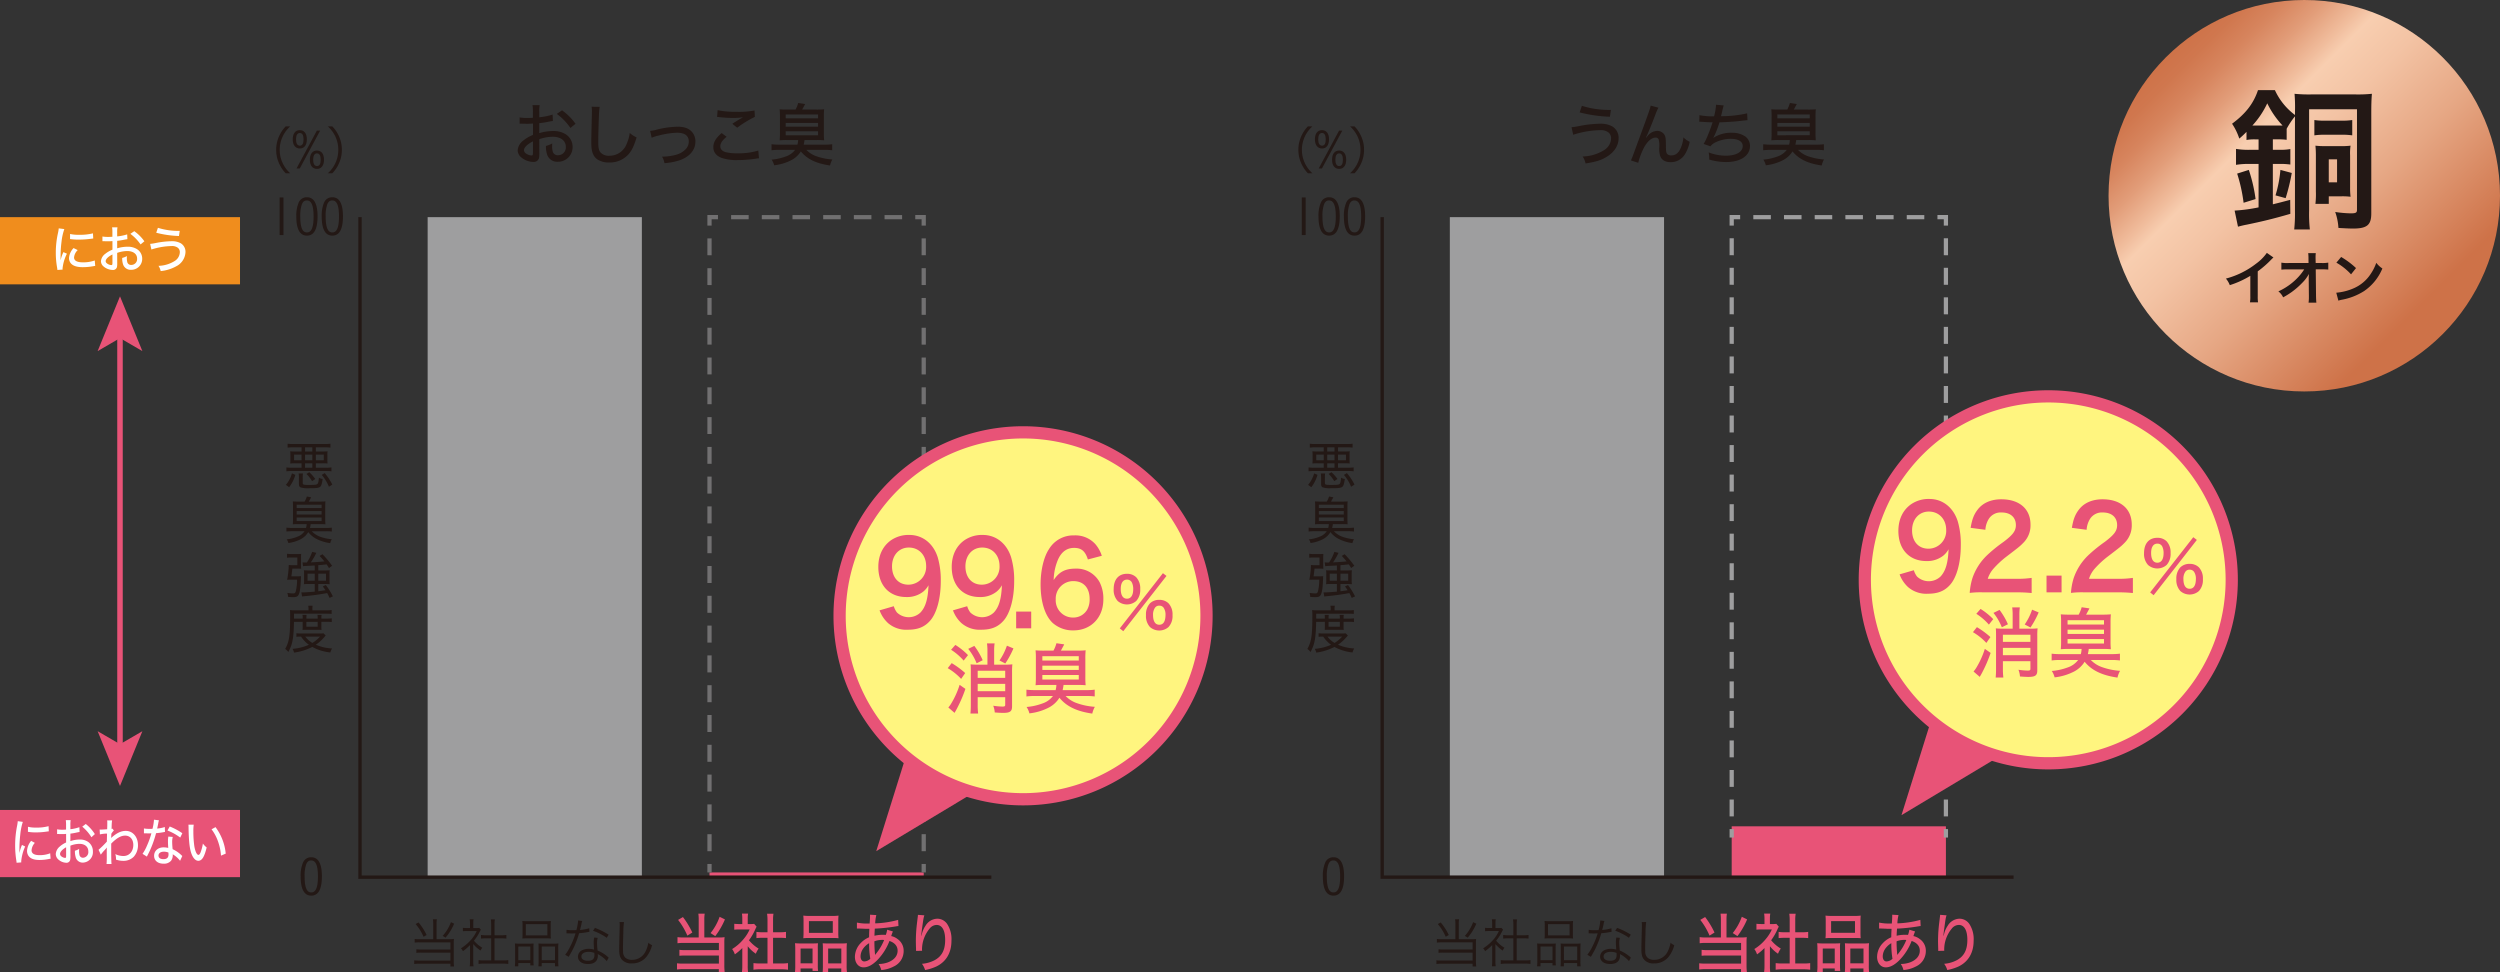 <svg xmlns="http://www.w3.org/2000/svg" xmlns:xlink="http://www.w3.org/1999/xlink" width="906" height="352.371" viewBox="0 0 906 352.371">
  <rect x="0" y="0" width="906" height="352.371" fill="#333333" stroke="none"/>
  <defs>
    <clipPath id="clip-path">
      <rect id="長方形_394" data-name="長方形 394" width="439.462" height="315.049" fill="none"/>
    </clipPath>
    <clipPath id="clip-path-2">
      <rect id="長方形_401" data-name="長方形 401" width="340.466" height="315.046" fill="none"/>
    </clipPath>
    <linearGradient id="linear-gradient" x1="0.146" y1="0.146" x2="0.854" y2="0.854" gradientUnits="objectBoundingBox">
      <stop offset="0" stop-color="#ce7248"/>
      <stop offset="0.05" stop-color="#d0774e"/>
      <stop offset="0.115" stop-color="#d7855e"/>
      <stop offset="0.188" stop-color="#e29d79"/>
      <stop offset="0.266" stop-color="#f1be9e"/>
      <stop offset="0.3" stop-color="#f8ceb0"/>
      <stop offset="0.409" stop-color="#f3c3a4"/>
      <stop offset="0.605" stop-color="#e6a784"/>
      <stop offset="0.866" stop-color="#d17950"/>
      <stop offset="0.906" stop-color="#ce7248"/>
    </linearGradient>
  </defs>
  <g id="feature3_img2" transform="translate(-1840 -4540)">
    <g id="グループ_690" data-name="グループ 690" transform="translate(1446 -2370)">
      <g id="グループ_504" data-name="グループ 504" transform="translate(394 6947.322)">
        <rect id="長方形_385" data-name="長方形 385" width="86.977" height="24.354" transform="translate(0 256.203)" fill="#e85377"/>
        <g id="グループ_503" data-name="グループ 503" transform="translate(0 0)">
          <g id="グループ_502" data-name="グループ 502" clip-path="url(#clip-path)">
            <path id="パス_2410" data-name="パス 2410" d="M4.69,90.541a21.725,21.725,0,0,0-.914,4.5,49.226,49.226,0,0,0-.314,5.031v1.66H3.5a12.729,12.729,0,0,1,.894-2.84l1.144.571a16.469,16.469,0,0,0-1.427,5.365c0,.072,0,.222.014.4l-1.7.13c-.017-.311-.035-.424-.086-.81a33.4,33.4,0,0,1-.43-5.44,36.183,36.183,0,0,1,.712-7.187,14.247,14.247,0,0,0,.234-1.637Zm4.359,7.611a4.455,4.455,0,0,0-1.193,2.693c0,1.142.977,1.75,2.851,1.75a10.128,10.128,0,0,0,3.9-.68l.15,1.972c-.213.035-.265.035-.631.11a17.4,17.4,0,0,1-3.416.352c-1.989,0-3.281-.5-3.978-1.513a3.182,3.182,0,0,1-.513-1.808,6.129,6.129,0,0,1,1.49-3.609ZM6.561,92.311a10.386,10.386,0,0,0,2.822.294,15.777,15.777,0,0,0,4.641-.516l.084,1.88c-.118,0-.216.017-1.162.147a25.582,25.582,0,0,1-3.517.239,16.025,16.025,0,0,1-2.422-.147c-.231-.02-.28-.035-.464-.055Z" transform="translate(3.581 169.986)" fill="#fff"/>
            <path id="パス_2411" data-name="パス 2411" d="M15.635,94.463c-.415.055-.5.072-1.029.182a19.652,19.652,0,0,1-2.3.409v2.707a10.637,10.637,0,0,1,3.364-.571,5.183,5.183,0,0,1,3.087.868,4.174,4.174,0,0,1,1.707,3.445,3.774,3.774,0,0,1-3.615,4.053,2.616,2.616,0,0,1-2.652-2.061,7.414,7.414,0,0,1-.251-2.251,5.157,5.157,0,0,0,1.542-.68,5.806,5.806,0,0,0-.035.718,6.188,6.188,0,0,0,.167,1.586,1.271,1.271,0,0,0,1.294.922A2.044,2.044,0,0,0,18.8,101.5c0-1.678-1.257-2.747-3.217-2.747a9.308,9.308,0,0,0-3.281.666l.014,3.777a6.854,6.854,0,0,1-.1,1.418,1.335,1.335,0,0,1-1.375,1,4.555,4.555,0,0,1-2.987-1.271,2.657,2.657,0,0,1-.845-1.934,3.838,3.838,0,0,1,1.375-2.62,8.81,8.81,0,0,1,2.37-1.528V95.143c-.133.02-.133.02-.66.058-.268.017-.516.017-.946.017-.265,0-.747-.017-.931-.017-.216-.02-.349-.02-.395-.02a2.315,2.315,0,0,0-.332.02V93.485a9.724,9.724,0,0,0,1.906.147c.251,0,.43,0,.7-.017.43-.02.464-.02.643-.037V92.122a12.315,12.315,0,0,0-.1-1.972H12.4a11.134,11.134,0,0,0-.1,1.88v1.418a13.961,13.961,0,0,0,3.266-.738Zm-4.878,5.529c-1.424.81-2.2,1.7-2.2,2.433a1.2,1.2,0,0,0,.614.96,2.3,2.3,0,0,0,1.225.458c.3,0,.363-.167.363-.848Zm9.173-3.632A15.343,15.343,0,0,0,16.6,92.528l1.274-.977a14.671,14.671,0,0,1,3.3,3.667Z" transform="translate(13.204 169.734)" fill="#fff"/>
            <path id="パス_2412" data-name="パス 2412" d="M12.386,100.84A33.939,33.939,0,0,0,15.4,97.874c.035-1.306.035-1.384.066-2.912a12.782,12.782,0,0,0-2.586.294l-.084-1.77a2.877,2.877,0,0,0,.513.037c.3,0,.9-.037,2.205-.13.035-.663.049-1.623.049-2.375a6.49,6.49,0,0,0-.049-.83h1.79a13.219,13.219,0,0,0-.15,1.75c-.014.277-.014.277-.029.94a2.4,2.4,0,0,0-.017.369.784.784,0,0,0,.3-.092l.548.683a6.555,6.555,0,0,0-.931,1.2c0,.239,0,.239-.017.775-.012.092-.012.277-.029.533a1.258,1.258,0,0,1-.017.225,3.933,3.933,0,0,1,.4-.389c1.808-1.528,3.284-2.194,4.927-2.194,2.52,0,4.393,2.194,4.393,5.143a6.184,6.184,0,0,1-1.525,4.22,5.2,5.2,0,0,1-3.817,1.493,7.864,7.864,0,0,1-2.638-.461,1.23,1.23,0,0,0,.017-.222,6.1,6.1,0,0,0-.248-1.77,6.7,6.7,0,0,0,2.952.7c2.09,0,3.566-1.658,3.566-4,0-2.044-1.176-3.39-2.969-3.39-1.511,0-3.067.9-5.039,2.894V100.6c0,2.785.029,4.61.115,5.382H15.289a27.189,27.189,0,0,0,.081-3.076v-1.735c0-.571.017-.94.035-1.179a.726.726,0,0,1-.066.092,6.449,6.449,0,0,1-.747.868,13.889,13.889,0,0,0-1.375,1.658Z" transform="translate(23.32 169.805)" fill="#fff"/>
            <path id="パス_2413" data-name="パス 2413" d="M23.87,90.318a7.584,7.584,0,0,0-.268,1.2c-.115.588-.2.977-.378,1.787a11.755,11.755,0,0,0,2.77-.554l.063,1.787a3.921,3.921,0,0,0-.562.092,24.42,24.42,0,0,1-2.669.352A39.507,39.507,0,0,1,21,100.347c-.383.9-.53,1.217-1.179,2.488-.133.257-.248.479-.314.646l-1.591-1.015a15,15,0,0,0,1.606-2.949,29.943,29.943,0,0,0,1.611-4.48c-.349.02-.5.02-.98.02-.464,0-.464,0-1.124-.02h-.6V93.27a10.942,10.942,0,0,0,2.107.144c.479,0,.775,0,.995-.014a18.679,18.679,0,0,0,.545-3.3Zm7.66,14.673a9.548,9.548,0,0,0-2.667-2.358,3.136,3.136,0,0,1,.017.383,3.542,3.542,0,0,1-.6,1.934,3.345,3.345,0,0,1-2.7,1.09c-2.122,0-3.465-1.107-3.465-2.857,0-1.807,1.427-3.059,3.448-3.059a7.58,7.58,0,0,1,1.675.2c-.063-.94-.1-1.64-.1-2.361a9.961,9.961,0,0,1,.133-1.75l1.611.13a6.328,6.328,0,0,0-.219,1.77,25.7,25.7,0,0,0,.167,2.672,11.045,11.045,0,0,1,2.736,1.767c.363.317.363.334.513.461a1.543,1.543,0,0,0,.251.239Zm-5.869-3.3c-1.193,0-1.955.553-1.955,1.4,0,.83.66,1.309,1.808,1.309,1.225,0,1.822-.571,1.822-1.7,0-.2-.032-.683-.032-.7a4.511,4.511,0,0,0-1.643-.314m5.921-5.105a18.8,18.8,0,0,0-4.627-2.563l.83-1.456A23.129,23.129,0,0,1,32.345,95Z" transform="translate(33.734 169.638)" fill="#fff"/>
            <path id="パス_2414" data-name="パス 2414" d="M25.61,90.724a16.44,16.44,0,0,0-.133,2.453,38.9,38.9,0,0,0,.349,5.362c.332,1.917.911,3.134,1.49,3.134.265,0,.516-.294.747-.848a15.252,15.252,0,0,0,.865-3.263A7.142,7.142,0,0,0,30.3,98.983c-.845,3.448-1.707,4.829-3.036,4.829-1.093,0-2.09-1.179-2.669-3.151-.545-1.882-.778-4.33-.862-8.81a9.843,9.843,0,0,0-.049-1.127Zm7.893.888a18.941,18.941,0,0,1,3.7,9.6l-1.71.738A19.415,19.415,0,0,0,34.4,96.772a15.921,15.921,0,0,0-2.338-4.37Z" transform="translate(44.598 170.815)" fill="#fff"/>
            <rect id="長方形_386" data-name="長方形 386" width="1.992" height="149.268" transform="translate(42.492 84.157)" fill="#e85377"/>
            <path id="パス_2415" data-name="パス 2415" d="M20.38,98.816l8.109-19.842L20.38,83.681l-8.106-4.708Z" transform="translate(23.108 148.691)" fill="#e85377"/>
            <path id="パス_2416" data-name="パス 2416" d="M20.38,24.308,28.489,44.15,20.38,39.442,12.273,44.15Z" transform="translate(23.108 45.766)" fill="#e85377"/>
            <rect id="長方形_387" data-name="長方形 387" width="86.977" height="24.354" transform="translate(0 41.371)" fill="#f08d1d"/>
            <path id="パス_2417" data-name="パス 2417" d="M10.11,16.019a20.342,20.342,0,0,0-1.012,4.5,43.333,43.333,0,0,0-.349,5.03v1.66h.035a12.2,12.2,0,0,1,.995-2.84l1.274.571A15.1,15.1,0,0,0,9.467,30.3a3.6,3.6,0,0,0,.02.406l-1.9.127a6.911,6.911,0,0,0-.089-.81,29.918,29.918,0,0,1-.481-5.437,32.461,32.461,0,0,1,.8-7.187,12.324,12.324,0,0,0,.257-1.64Zm4.849,7.613a4.247,4.247,0,0,0-1.326,2.69c0,1.142,1.087,1.75,3.171,1.75a12.362,12.362,0,0,0,4.33-.68l.164,1.972c-.239.037-.291.037-.7.11a21.509,21.509,0,0,1-3.8.352c-2.214,0-3.65-.5-4.425-1.513a2.981,2.981,0,0,1-.571-1.8,5.8,5.8,0,0,1,1.658-3.612Zm-2.765-5.843a12.619,12.619,0,0,0,3.134.294,19.394,19.394,0,0,0,5.16-.516l.092,1.88c-.13,0-.239.02-1.289.147a31.556,31.556,0,0,1-3.909.239,19.731,19.731,0,0,1-2.69-.144c-.259-.02-.314-.037-.516-.058Z" transform="translate(13.206 29.677)" fill="#fff"/>
            <path id="パス_2418" data-name="パス 2418" d="M22.273,19.941c-.458.055-.553.072-1.144.182a23.9,23.9,0,0,1-2.56.406v2.71a13.033,13.033,0,0,1,3.739-.571,6.225,6.225,0,0,1,3.431.865,4.053,4.053,0,0,1,1.9,3.448,3.952,3.952,0,0,1-4.016,4.053,2.869,2.869,0,0,1-2.949-2.064,6.776,6.776,0,0,1-.28-2.249,6.112,6.112,0,0,0,1.715-.68,5.363,5.363,0,0,0-.037.718,5.462,5.462,0,0,0,.187,1.586,1.4,1.4,0,0,0,1.436.922,2.127,2.127,0,0,0,2.1-2.286c0-1.678-1.4-2.747-3.575-2.747a11.373,11.373,0,0,0-3.65.666l.017,3.776a6.085,6.085,0,0,1-.11,1.418,1.47,1.47,0,0,1-1.531.995,5.348,5.348,0,0,1-3.315-1.268,2.55,2.55,0,0,1-.94-1.937,3.712,3.712,0,0,1,1.528-2.618,9.9,9.9,0,0,1,2.635-1.528V20.621c-.147.017-.147.017-.735.055-.3.02-.571.02-1.052.02-.294,0-.827-.02-1.032-.02-.239-.017-.386-.017-.441-.017a3.386,3.386,0,0,0-.369.017V18.963a11.982,11.982,0,0,0,2.119.147c.277,0,.479,0,.775-.02.479-.017.516-.017.718-.035V17.6a11.749,11.749,0,0,0-.11-1.972h1.955a9.772,9.772,0,0,0-.112,1.88v1.418a17.116,17.116,0,0,0,3.629-.738Zm-5.42,5.529c-1.586.81-2.45,1.7-2.45,2.433,0,.349.219.66.683.957a2.731,2.731,0,0,0,1.361.461c.332,0,.406-.167.406-.848Zm10.194-3.632A15.887,15.887,0,0,0,23.343,18l1.418-.974A15.3,15.3,0,0,1,28.428,20.7Z" transform="translate(23.895 29.424)" fill="#fff"/>
            <path id="パス_2419" data-name="パス 2419" d="M18.874,21.515A17.737,17.737,0,0,0,20.9,21.2a31.7,31.7,0,0,1,5.731-.649,6.493,6.493,0,0,1,3.335.738A3.6,3.6,0,0,1,31.685,24.5a6.059,6.059,0,0,1-3.373,5.143,14.268,14.268,0,0,1-5.621,1.73,5.054,5.054,0,0,0-.8-1.9,11.6,11.6,0,0,0,6.011-1.842,3.881,3.881,0,0,0,1.733-3.171,1.985,1.985,0,0,0-.738-1.548,3.492,3.492,0,0,0-2.286-.608,25.364,25.364,0,0,0-7.279,1.254Zm2.819-5.823A24.712,24.712,0,0,0,29.6,16.8l-.277,1.862a37.812,37.812,0,0,1-8.239-1.179Z" transform="translate(35.536 29.545)" fill="#fff"/>
            <rect id="長方形_388" data-name="長方形 388" width="77.631" height="1.709" transform="translate(257.125 278.85)" fill="#e85377"/>
            <rect id="長方形_389" data-name="長方形 389" width="1.534" height="3.067" transform="translate(256.358 275.783)" fill="#717071"/>
            <path id="パス_2420" data-name="パス 2420" d="M90.461,239.106H88.927v-6.169h1.534Zm0-10.8H88.927V222.14h1.534Zm0-10.8H88.927v-6.169h1.534Zm0-10.793H88.927v-6.172h1.534Zm0-10.8H88.927v-6.172h1.534Zm0-10.8H88.927v-6.169h1.534Zm0-10.8H88.927v-6.169h1.534Zm0-10.8H88.927v-6.169h1.534Zm0-10.8H88.927v-6.169h1.534Zm0-10.8H88.927v-6.169h1.534Zm0-10.8H88.927v-6.169h1.534Zm0-10.8H88.927v-6.169h1.534Zm0-10.8H88.927v-6.169h1.534Zm0-10.8H88.927V92.591h1.534Zm0-10.8H88.927V81.795h1.534Zm0-10.793H88.927V71h1.534Zm0-10.8H88.927V60.2h1.534Zm0-10.8H88.927V49.406h1.534Zm0-10.793H88.927V38.613h1.534Zm0-10.8H88.927V27.817h1.534Zm0-10.8H88.927V17.021h1.534Z" transform="translate(167.431 32.047)" fill="#717071"/>
            <path id="パス_2421" data-name="パス 2421" d="M90.461,17.922H88.927V14.085h3.834v1.537h-2.3Z" transform="translate(167.432 26.52)" fill="#717071"/>
            <path id="パス_2422" data-name="パス 2422" d="M153.873,15.62h-6.357V14.086h6.357Zm-11.122,0h-6.357V14.086h6.357Zm-11.122,0h-6.354V14.086h6.354Zm-11.119,0h-6.354V14.086h6.354Zm-11.122,0h-6.357V14.086h6.357Zm-11.122,0H91.91V14.086h6.357Z" transform="translate(173.047 26.521)" fill="#717071"/>
            <path id="パス_2423" data-name="パス 2423" d="M118.892,17.922h-1.534v-2.3h-2.3V14.085h3.834Z" transform="translate(216.631 26.52)" fill="#717071"/>
            <path id="パス_2424" data-name="パス 2424" d="M117.39,239.109h-1.534v-6.172h1.534Zm0-10.8h-1.534V222.14h1.534Zm0-10.8h-1.534v-6.169h1.534Zm0-10.8h-1.534v-6.169h1.534Zm0-10.8h-1.534v-6.169h1.534Zm0-10.793h-1.534v-6.172h1.534Zm0-10.8h-1.534v-6.169h1.534Zm0-10.8h-1.534V157.37h1.534Zm0-10.8h-1.534v-6.169h1.534Zm0-10.793h-1.534v-6.169h1.534Zm0-10.8h-1.534v-6.169h1.534Zm0-10.8h-1.534v-6.169h1.534Zm0-10.8h-1.534V103.39h1.534Zm0-10.8h-1.534V92.593h1.534Zm0-10.8h-1.534V81.8h1.534Zm0-10.8h-1.534V71h1.534Zm0-10.8h-1.534V60.205h1.534Zm0-10.8h-1.534V49.409h1.534Zm0-10.8h-1.534V38.613h1.534Zm0-10.8h-1.534V27.817h1.534Zm0-10.8h-1.534V17.021h1.534Z" transform="translate(218.133 32.047)" fill="#717071"/>
            <rect id="長方形_390" data-name="長方形 390" width="1.534" height="3.067" transform="translate(333.989 275.783)" fill="#717071"/>
            <path id="パス_2425" data-name="パス 2425" d="M41.648,108.734c-2.563,0-3.854-2.344-3.854-7.005a12.077,12.077,0,0,1,.793-4.811,3.148,3.148,0,0,1,3.062-2.1c2.543,0,3.851,2.338,3.851,6.91,0,4.661-1.274,7.005-3.851,7.005m-.02-12.756c-.885,0-1.436.441-1.845,1.493a12.581,12.581,0,0,0-.551,4.238c0,4.019.758,5.861,2.416,5.861,1.637,0,2.413-1.842,2.413-5.731,0-4-.775-5.861-2.433-5.861" transform="translate(71.158 178.525)" fill="#231815"/>
            <rect id="長方形_391" data-name="長方形 391" width="1.401" height="13.639" transform="translate(101.327 34.23)" fill="#231815"/>
            <path id="パス_2426" data-name="パス 2426" d="M41.1,25.763c-2.563,0-3.854-2.341-3.854-7a12.067,12.067,0,0,1,.793-4.811,3.15,3.15,0,0,1,3.062-2.1c2.543,0,3.851,2.341,3.851,6.913,0,4.661-1.274,7-3.851,7m-.02-12.753c-.885,0-1.436.441-1.845,1.493a12.581,12.581,0,0,0-.551,4.238c0,4.019.758,5.861,2.416,5.861,1.637,0,2.413-1.842,2.413-5.731,0-4-.775-5.861-2.433-5.861" transform="translate(70.13 22.307)" fill="#231815"/>
            <path id="パス_2427" data-name="パス 2427" d="M44.3,25.763c-2.566,0-3.857-2.341-3.857-7a12.067,12.067,0,0,1,.793-4.811,3.152,3.152,0,0,1,3.064-2.1c2.543,0,3.849,2.341,3.849,6.913,0,4.661-1.274,7-3.849,7m-.02-12.753c-.888,0-1.439.441-1.848,1.493a12.581,12.581,0,0,0-.551,4.238c0,4.019.755,5.861,2.419,5.861,1.635,0,2.41-1.842,2.41-5.731,0-4-.775-5.861-2.43-5.861" transform="translate(76.14 22.307)" fill="#231815"/>
            <path id="パス_2428" data-name="パス 2428" d="M38.169,19.935A12.454,12.454,0,0,1,35.6,15.971a11.546,11.546,0,0,1-.882-4.535A11.566,11.566,0,0,1,35.6,6.9a12.476,12.476,0,0,1,2.566-3.961h1.637a11.583,11.583,0,0,0-2.8,3.817,11.131,11.131,0,0,0-1,4.679,11.135,11.135,0,0,0,1,4.682,11.613,11.613,0,0,0,2.8,3.817Z" transform="translate(65.372 5.537)" fill="#231815"/>
            <path id="パス_2429" data-name="パス 2429" d="M39.4,10.067c-1.62,0-2.6-1.234-2.6-3.318,0-2.1.96-3.335,2.563-3.335,1.62,0,2.56,1.234,2.56,3.356,0,2.064-.957,3.3-2.525,3.3m-.014-5.621c-.905,0-1.384.81-1.384,2.324,0,1.473.479,2.266,1.4,2.266.888,0,1.329-.773,1.329-2.3,0-1.493-.461-2.286-1.343-2.286m7.351-.865L39.361,17.295H38.182L45.553,3.581ZM45.611,17.459c-1.643,0-2.6-1.237-2.6-3.318,0-2.1.94-3.335,2.563-3.335s2.563,1.234,2.563,3.335c0,2.081-.96,3.318-2.525,3.318m-.037-5.621c-.888,0-1.366.83-1.366,2.324,0,1.473.479,2.266,1.384,2.266s1.346-.775,1.346-2.286c0-1.528-.464-2.3-1.364-2.3" transform="translate(69.283 6.428)" fill="#231815"/>
            <path id="パス_2430" data-name="パス 2430" d="M41.211,19.935a11.494,11.494,0,0,0,2.8-3.817A11.175,11.175,0,0,0,45,11.437a11.171,11.171,0,0,0-.992-4.679,11.465,11.465,0,0,0-2.8-3.817h1.637A12.413,12.413,0,0,1,45.411,6.9a11.52,11.52,0,0,1,.888,4.535,11.5,11.5,0,0,1-.888,4.535,12.391,12.391,0,0,1-2.563,3.964Z" transform="translate(77.592 5.537)" fill="#231815"/>
            <path id="パス_2431" data-name="パス 2431" d="M77.841,6.017c-.614.072-.738.1-1.522.245a32.537,32.537,0,0,1-3.413.542v3.606A17.308,17.308,0,0,1,77.89,9.65,8.317,8.317,0,0,1,82.456,10.8a5.4,5.4,0,0,1,2.525,4.589,5.268,5.268,0,0,1-5.35,5.4,3.826,3.826,0,0,1-3.926-2.75,8.99,8.99,0,0,1-.369-3,8.255,8.255,0,0,0,2.283-.908,7.319,7.319,0,0,0-.049.957,7.363,7.363,0,0,0,.245,2.11,1.866,1.866,0,0,0,1.914,1.228,2.832,2.832,0,0,0,2.8-3.044c0-2.231-1.868-3.655-4.759-3.655a15.326,15.326,0,0,0-4.863.882l.026,5.033a8.2,8.2,0,0,1-.147,1.888,1.964,1.964,0,0,1-2.038,1.326,7.127,7.127,0,0,1-4.416-1.692,3.4,3.4,0,0,1-1.254-2.58,4.947,4.947,0,0,1,2.038-3.485,13.242,13.242,0,0,1,3.508-2.035V6.925c-.193.023-.193.023-.98.072-.395.026-.761.026-1.4.026-.395,0-1.107-.026-1.378-.026-.317-.023-.513-.023-.588-.023a4.468,4.468,0,0,0-.49.023V4.717a16.159,16.159,0,0,0,2.822.2c.369,0,.637,0,1.032-.026.637-.023.686-.023.957-.049V2.9A15.161,15.161,0,0,0,70.45.272h2.606a13.32,13.32,0,0,0-.15,2.505V4.668a22.974,22.974,0,0,0,4.837-.983ZM70.622,13.38c-2.107,1.081-3.263,2.257-3.263,3.24a1.581,1.581,0,0,0,.908,1.277,3.643,3.643,0,0,0,1.816.614c.441,0,.539-.222.539-1.13ZM84.2,8.546A21.192,21.192,0,0,0,79.262,3.44l1.891-1.3A20.488,20.488,0,0,1,86.04,7.024Z" transform="translate(122.525 0.512)" fill="#231815"/>
            <path id="パス_2432" data-name="パス 2432" d="M77.376.518a22.037,22.037,0,0,0-.271,3.168c-.1,2.11-.245,7.533-.245,9.2,0,2.28.147,3.188.663,3.975a4,4,0,0,0,3.462,1.372A6.622,6.622,0,0,0,87.12,14a14.426,14.426,0,0,0,1.153-4.027,8.886,8.886,0,0,0,2.482,1.62c-.983,3.165-1.7,4.687-2.825,5.988a9.057,9.057,0,0,1-7.141,3.1,7.531,7.531,0,0,1-4.2-1.081c-1.6-1.13-2.26-2.871-2.26-6.039,0-1.424.026-2.747.2-9.94.023-.761.023-1.228.023-1.669a9.533,9.533,0,0,0-.1-1.473Z" transform="translate(139.952 0.883)" fill="#231815"/>
            <path id="パス_2433" data-name="パス 2433" d="M81.731,4.5a12.888,12.888,0,0,0,2.528-.49A33.379,33.379,0,0,1,91.7,2.981c2.724,0,4.514.787,5.6,2.43a5.282,5.282,0,0,1,.833,3c0,3.067-2.231,5.619-5.988,6.824a22.793,22.793,0,0,1-5.227.957,6.261,6.261,0,0,0-.885-2.358H86.4a19.139,19.139,0,0,0,5.056-.784,7.153,7.153,0,0,0,3.387-2.185,3.913,3.913,0,0,0,.885-2.505c0-2.11-1.447-3.191-4.246-3.191a29.14,29.14,0,0,0-6.434.96,14.6,14.6,0,0,0-2.773.859Z" transform="translate(153.883 5.613)" fill="#231815"/>
            <path id="パス_2434" data-name="パス 2434" d="M94.487,10.549c-1.6,1.3-2.283,2.358-2.283,3.459,0,1.009.637,1.7,1.914,2.113a18.2,18.2,0,0,0,4.344.418,24.272,24.272,0,0,0,7.51-1.006l.245,2.822a4.439,4.439,0,0,0-.957.1,45.2,45.2,0,0,1-6.628.539,17.368,17.368,0,0,1-5.939-.787q-3.018-1.176-3.018-3.9c0-1.767.885-3.289,3.018-5.105ZM91.221.9a29.794,29.794,0,0,0,6.677.588,30.749,30.749,0,0,0,6.7-.467l.124,2.309A39.547,39.547,0,0,0,98.316,7.26L96.549,5.835c1.548-1.006,1.891-1.2,2.75-1.718.271-.147.343-.17.634-.343.2-.121.248-.147.493-.294a24.726,24.726,0,0,1-3.583.245,45.36,45.36,0,0,1-4.958-.294,6.019,6.019,0,0,0-.856-.072Z" transform="translate(168.841 1.7)" fill="#231815"/>
            <path id="パス_2435" data-name="パス 2435" d="M102.66,13.428a25.684,25.684,0,0,0-2.724.1,27.1,27.1,0,0,0,.1-2.75V5.082a27.231,27.231,0,0,0-.1-2.8,28.351,28.351,0,0,0,2.9.1H105.7A11.025,11.025,0,0,0,106.662,0l2.5.369c-.049.1-.219.444-.271.542a3.57,3.57,0,0,0-.193.343c-.395.735-.467.882-.614,1.13h5.056a28.51,28.51,0,0,0,2.917-.1,27.226,27.226,0,0,0-.1,2.8v5.694a26.437,26.437,0,0,0,.1,2.75,25.9,25.9,0,0,0-2.747-.1h-4.367a12.321,12.321,0,0,1-.3,1.669h7.585a20.054,20.054,0,0,0,2.75-.147v2.185a21,21,0,0,0-2.75-.15h-6.628a9.259,9.259,0,0,0,3.854,2.384,21.329,21.329,0,0,0,5.572,1.1,7.574,7.574,0,0,0-.833,2.185c-5.033-.735-8.3-2.306-10.58-5.105a8.891,8.891,0,0,1-3.289,3.093,18.036,18.036,0,0,1-6.383,1.94,6.646,6.646,0,0,0-.908-2.061,18.831,18.831,0,0,0,5.033-1.107,7,7,0,0,0,3.459-2.43H99.763a21.419,21.419,0,0,0-2.773.15V14.95a20.937,20.937,0,0,0,2.773.147h6.628a7.509,7.509,0,0,0,.245-1.669Zm-.539-7.856h11.733v-1.4H102.121Zm0,3.021h11.733V7.219H102.121Zm0,3.093h11.733V10.24H102.121Z" transform="translate(182.612 0)" fill="#231815"/>
            <rect id="長方形_392" data-name="長方形 392" width="77.631" height="239.185" transform="translate(154.979 41.374)" fill="#9e9e9f"/>
            <path id="パス_2436" data-name="パス 2436" d="M35.939,57.747a10.869,10.869,0,0,0,2.194-4.166l1.231.533a13.327,13.327,0,0,1-2.246,4.48Zm2.525-13.6a14.75,14.75,0,0,0-1.9.11V42.834a13.834,13.834,0,0,0,1.934.112H50.131a13.536,13.536,0,0,0,1.952-.112v1.418a14.944,14.944,0,0,0-1.9-.11h-3.39v1.513h2.433a14.576,14.576,0,0,0,1.825-.075,9.721,9.721,0,0,0-.072,1.381V48.64a9.655,9.655,0,0,0,.072,1.366,14.43,14.43,0,0,0-1.808-.075h-2.45v1.6h3.759a12.729,12.729,0,0,0,1.9-.11v1.418a13.945,13.945,0,0,0-1.9-.11H38.038a14.071,14.071,0,0,0-1.917.11V51.425a13.155,13.155,0,0,0,1.917.11h3.578v-1.6H39.329a14.2,14.2,0,0,0-1.825.075,10.466,10.466,0,0,0,.072-1.366v-1.7a10.591,10.591,0,0,0-.072-1.364,14.219,14.219,0,0,0,1.825.075h2.286V44.143Zm.441,4.682h2.707V46.778H38.905Zm3.134,8.164c0,.7.219.775,2.174.775,2.324,0,2.857-.055,3.171-.369.257-.239.4-.848.516-2.266a3.639,3.639,0,0,0,1.364.479c-.239,1.66-.461,2.4-.83,2.765-.5.479-1.289.591-4.292.591a8.407,8.407,0,0,1-2.86-.3c-.458-.2-.623-.571-.623-1.364V55.239a7.891,7.891,0,0,0-.115-1.62h1.586a9.948,9.948,0,0,0-.089,1.6Zm.848-11.332h2.635V44.146H42.887Zm0,3.168h2.635V46.778H42.887Zm0,2.71h2.635v-1.6H42.887ZM45.429,56.4a12.1,12.1,0,0,0-2.044-2.6l1.029-.646a15.237,15.237,0,0,1,2.177,2.468Zm1.364-7.576h2.874V46.778H46.793Zm4.736,9.6a15.517,15.517,0,0,0-2.6-4.292l1.087-.646a20.172,20.172,0,0,1,2.747,4.166Z" transform="translate(67.666 80.648)" fill="#231815"/>
            <path id="パス_2437" data-name="パス 2437" d="M40.376,59.478a20.2,20.2,0,0,0-2.064.072,18.7,18.7,0,0,0,.075-2.027v-4.2a18.966,18.966,0,0,0-.075-2.081c.588.055,1.144.072,2.156.072H42.6a8.13,8.13,0,0,0,.8-1.842l1.565.277c-.444.848-.718,1.326-.848,1.565H47.99c1.012,0,1.568-.017,2.156-.072a18.967,18.967,0,0,0-.075,2.081v4.2a17.849,17.849,0,0,0,.075,2.027,20.236,20.236,0,0,0-2.064-.072h-3.3a6.606,6.606,0,0,1-.259,1.381h5.936a13.77,13.77,0,0,0,1.989-.11v1.418a14.324,14.324,0,0,0-1.989-.11h-5.27a7.862,7.862,0,0,0,3.076,2.009,15.87,15.87,0,0,0,4.183.885,4.9,4.9,0,0,0-.571,1.418,15.321,15.321,0,0,1-5.27-1.678,9.032,9.032,0,0,1-2.693-2.324,6.771,6.771,0,0,1-2.635,2.525,13.683,13.683,0,0,1-4.572,1.439,3.937,3.937,0,0,0-.605-1.346,12.8,12.8,0,0,0,3.851-.94,5.294,5.294,0,0,0,2.618-1.989H38a14.426,14.426,0,0,0-1.992.11V60.749a14.061,14.061,0,0,0,1.992.11h5.1a4.659,4.659,0,0,0,.222-1.381Zm-.663-5.806h9.032V52.456H39.713Zm0,2.321h9.032V54.759H39.713Zm0,2.378h9.032V57.08H39.713Z" transform="translate(67.797 93.14)" fill="#231815"/>
            <path id="パス_2438" data-name="パス 2438" d="M39.792,65.295a13.023,13.023,0,0,0,1.364-.055c-.037.332-.037.461-.055.865-.1,3.174-.349,5-.813,5.864-.366.663-.81.865-1.952.865a16.82,16.82,0,0,1-1.882-.092,5.877,5.877,0,0,0-.257-1.436,14.694,14.694,0,0,0,1.972.185c.718,0,.905-.13,1.087-.793a17.207,17.207,0,0,0,.461-4.186H37.359c-.5,0-.885.02-1.254.037a27.367,27.367,0,0,0,.588-5.365,11.56,11.56,0,0,0,1.7.075H39.81V58.477H37.745a13.075,13.075,0,0,0-1.66.072V57.113a9.507,9.507,0,0,0,1.715.11h2.136c.5,0,.888-.017,1.274-.055-.037.461-.055.773-.055,1.326v2.525c0,.554.017,1.07.055,1.531A13.039,13.039,0,0,0,39.9,62.5H38c-.058.7-.222,2.081-.352,2.8Zm6.322-3.926c-.81.037-1.254.075-2.249.112-1.364.072-1.623.092-1.992.147l-.185-1.4a6.394,6.394,0,0,0,.885.055c.185,0,.444,0,.718-.017a16.715,16.715,0,0,0,1.9-3.834l1.511.352a25.567,25.567,0,0,1-1.972,3.428H45.1c1.015-.037,2.874-.167,4.517-.332a24.825,24.825,0,0,0-1.753-1.972l1.052-.628a33.505,33.505,0,0,1,3.5,4.186l-1.127.827c-.441-.7-.608-.957-.865-1.326-1.476.164-1.678.2-3.024.294v1.9h2.71a10.868,10.868,0,0,0,1.439-.075,7.486,7.486,0,0,0-.075,1.234v2.4a10.173,10.173,0,0,0,.075,1.436A13.177,13.177,0,0,0,50,68.079H47.4V70.7c1.291-.167,1.7-.222,2.6-.369-.334-.516-.464-.7-.957-1.364l1.087-.519a23.587,23.587,0,0,1,2.56,4.111l-1.2.553a16.792,16.792,0,0,0-.865-1.75c-2.84.533-5.051.827-8.458,1.162a3.146,3.146,0,0,0-.628.092L41.265,71.1a5.072,5.072,0,0,0,.516.02c.758,0,2.672-.13,4.333-.277V68.079H43.808a13.483,13.483,0,0,0-1.62.072,11.463,11.463,0,0,0,.072-1.473V64.447a10.062,10.062,0,0,0-.072-1.364,12.491,12.491,0,0,0,1.6.075h2.324Zm-2.6,5.529h2.6v-2.58h-2.6Zm3.886,0h2.8v-2.58H47.4Z" transform="translate(67.941 106.246)" fill="#231815"/>
            <path id="パス_2439" data-name="パス 2439" d="M39.04,69.029c-.112,5.936-.536,8.184-2.047,10.929a5.535,5.535,0,0,0-1.144-1.124c1.439-2.505,1.808-4.883,1.808-11.739a22.13,22.13,0,0,0-.075-2.324c.608.055,1.217.092,1.952.092H44.31v-.5a5.765,5.765,0,0,0-.11-1.162h1.6a5.416,5.416,0,0,0-.089,1.162v.5h4.9a14.182,14.182,0,0,0,2.084-.11v1.4a19.162,19.162,0,0,0-1.937-.075h-11.7v1.77h3.134v-.239a6.341,6.341,0,0,0-.072-1.107h1.493a7.6,7.6,0,0,0-.075,1.087v.259h4.091v-.222a6.972,6.972,0,0,0-.072-1.124h1.493a6.739,6.739,0,0,0-.075,1.142v.2h2.1a10.025,10.025,0,0,0,1.66-.092v1.364a9.7,9.7,0,0,0-1.678-.092H48.971v1.808a10.788,10.788,0,0,0,.055,1.124,8.757,8.757,0,0,0-1.179-.037h-4.4a10.189,10.189,0,0,0-1.309.037,11.04,11.04,0,0,0,.055-1.124V69.029Zm11.5,4.979c-.187.182-.314.329-.666.735a14.907,14.907,0,0,1-2.909,2.58,16.559,16.559,0,0,0,5.878,1.346,5.734,5.734,0,0,0-.626,1.456,17.108,17.108,0,0,1-6.547-2.009,19.989,19.989,0,0,1-6.6,2.064,4.551,4.551,0,0,0-.553-1.364,18.38,18.38,0,0,0,5.933-1.473A11.245,11.245,0,0,1,41.6,74.374a9.827,9.827,0,0,0-1.678.092V73.157a11.58,11.58,0,0,0,1.9.092h6.616a12.217,12.217,0,0,0,1.329-.055Zm-7.391.366a8.273,8.273,0,0,0,2.563,2.3,12.8,12.8,0,0,0,2.765-2.3Zm.386-3.575h4.091V69.032H43.535Z" transform="translate(67.496 119.004)" fill="#231815"/>
            <path id="パス_2440" data-name="パス 2440" d="M58.949,104.3a9.372,9.372,0,0,0-.112-1.689h1.444a9.24,9.24,0,0,0-.112,1.689v5.547h4.814a7.654,7.654,0,0,0,1.482-.112,12.315,12.315,0,0,0-.075,1.482v6.613a14.715,14.715,0,0,0,.112,1.894H65.191v-.995H53.815a11.987,11.987,0,0,0-1.741.112V117.5a10.961,10.961,0,0,0,1.724.092H65.191V114.72H54.51a9.818,9.818,0,0,0-1.669.1v-1.332a9.953,9.953,0,0,0,1.724.092H65.191v-2.583H53.948a11.24,11.24,0,0,0-1.707.092v-1.332a11.235,11.235,0,0,0,1.761.1h4.947Zm-5.322-.525a20.326,20.326,0,0,1,2.923,4.555l-1.1.637a18.536,18.536,0,0,0-2.868-4.612Zm12.912.45a18.954,18.954,0,0,1-3.128,5.059l-1.032-.637a15.288,15.288,0,0,0,3-4.984Z" transform="translate(98.045 193.197)" fill="#231815"/>
            <path id="パス_2441" data-name="パス 2441" d="M62.392,117.828a12.236,12.236,0,0,0,.11,1.839H61.115a12.394,12.394,0,0,0,.112-1.856v-5.826a19.034,19.034,0,0,1-2.586,2.208,3.494,3.494,0,0,0-.692-1.049,16.057,16.057,0,0,0,3.373-2.773,12.76,12.76,0,0,0,2.324-3.485H60.141a13.309,13.309,0,0,0-1.5.075v-1.237a12.658,12.658,0,0,0,1.462.075H61.21v-1.741a10.509,10.509,0,0,0-.1-1.444h1.407a7.965,7.965,0,0,0-.112,1.462V105.8H63.5a7.264,7.264,0,0,0,1.087-.055l.582.654c-.133.2-.245.412-.453.8a16.061,16.061,0,0,1-2.061,3.188,11.441,11.441,0,0,0,3.018,2.548,4.639,4.639,0,0,0-.637,1.029,12.065,12.065,0,0,1-2.641-2.361Zm6.5-13.454a11.314,11.314,0,0,0-.13-1.707h1.479a8.856,8.856,0,0,0-.133,1.707v4.047h2.456a11.747,11.747,0,0,0,1.836-.112v1.312c-.582-.055-1.182-.092-1.836-.092H70.11v8h2.964a12.636,12.636,0,0,0,2.021-.112v1.407a12.607,12.607,0,0,0-2.021-.13H66.324a12.219,12.219,0,0,0-2,.13v-1.407a12.678,12.678,0,0,0,2.024.112h2.548v-8H67.037c-.634,0-1.254.037-1.833.092v-1.312a11.558,11.558,0,0,0,1.833.112h1.857Z" transform="translate(109.108 193.199)" fill="#231815"/>
            <path id="パス_2442" data-name="パス 2442" d="M64.815,112.8a16.971,16.971,0,0,0-.075-1.816,15.009,15.009,0,0,0,1.724.075h3.543c.6,0,1.029-.017,1.516-.058a16.544,16.544,0,0,0-.055,1.761v4.33a14.848,14.848,0,0,0,.072,1.836H70.324V118.1H65.977v1.179H64.723a12.667,12.667,0,0,0,.092-1.949Zm1.162,4.255h4.347V112.1H65.977Zm1.537-12.65a12.739,12.739,0,0,0-.075-1.574,15.505,15.505,0,0,0,2.1.092h6.129a14.314,14.314,0,0,0,2.116-.092,12.618,12.618,0,0,0-.075,1.557v3.165a13.455,13.455,0,0,0,.075,1.649,17.545,17.545,0,0,0-1.966-.072H69.425a17.918,17.918,0,0,0-1.986.072,13.908,13.908,0,0,0,.075-1.629Zm1.182,3.652h7.812v-4.065H68.7Zm4.627,4.558A12.042,12.042,0,0,0,73.268,111c.467.04.879.058,1.516.058h4.122a12.262,12.262,0,0,0,1.611-.075,16.545,16.545,0,0,0-.075,1.836v4.514a11.99,11.99,0,0,0,.1,1.949H79.264V118.1h-4.8v1.179H73.247a15.1,15.1,0,0,0,.075-1.836Zm1.144,4.439h4.814V112.1H74.467Z" transform="translate(121.86 193.602)" fill="#231815"/>
            <path id="パス_2443" data-name="パス 2443" d="M77.231,102.97a5.914,5.914,0,0,0-.3,1.2c-.13.634-.245,1.087-.507,2.041a15.707,15.707,0,0,0,3.356-.617l.055,1.291c-.2.037-.2.037-.654.112a22.367,22.367,0,0,1-3.073.395,34.968,34.968,0,0,1-2.081,5.469c-.45.9-.617,1.219-1.329,2.456-.17.262-.28.487-.375.64l-1.274-.752a16.63,16.63,0,0,0,1.8-2.923,28.172,28.172,0,0,0,1.949-4.834c-.47.017-1.107.037-1.387.037-.32,0-.957-.02-1.237-.02-.208-.017-.355-.017-.412-.017h-.245l.02-1.294a11.8,11.8,0,0,0,2.228.153c.375,0,.995-.02,1.349-.02a19.017,19.017,0,0,0,.637-3.523Zm8.9,14.541a10.71,10.71,0,0,0-3.278-2.548,3.846,3.846,0,0,1,.037.6c0,1.929-1.274,3-3.56,3-2.249,0-3.655-1.049-3.655-2.716a2.663,2.663,0,0,1,1.744-2.384,5.491,5.491,0,0,1,2.211-.409,6.129,6.129,0,0,1,1.891.28c-.092-1.217-.13-2.1-.13-2.566a7.578,7.578,0,0,1,.187-1.819l1.274.133a5.74,5.74,0,0,0-.242,1.741,22.343,22.343,0,0,0,.2,2.848,13.358,13.358,0,0,1,3.673,2.269,1.95,1.95,0,0,0,.337.3Zm-6.6-3.353c-1.591,0-2.6.654-2.6,1.686,0,.954.9,1.534,2.378,1.534,1.611,0,2.344-.637,2.344-2.041,0-.225-.037-.807-.037-.807a5.581,5.581,0,0,0-2.081-.372m6.579-5.1a20.307,20.307,0,0,0-4.967-2.548l.695-1.049a25.784,25.784,0,0,1,4.947,2.473Z" transform="translate(133.767 193.48)" fill="#231815"/>
            <path id="パス_2444" data-name="パス 2444" d="M79.581,102.964a28.761,28.761,0,0,0-.242,3.952c-.078,2.249-.133,4.8-.133,5.642,0,.225.017.692.037,1.124a2.951,2.951,0,0,0,.879,2.249,3.554,3.554,0,0,0,2.344.732,5.384,5.384,0,0,0,5.022-3.263,11.135,11.135,0,0,0,.92-2.94,5.286,5.286,0,0,0,1.346.9,11.366,11.366,0,0,1-2.078,4.255,6.563,6.563,0,0,1-5.284,2.341,4.442,4.442,0,0,1-3.523-1.312c-.77-.882-1.029-1.874-1.029-3.843,0-1.254.017-1.724.167-7.625.017-.562.017-.92.017-1.217a5.627,5.627,0,0,0-.075-.995Z" transform="translate(146.557 193.86)" fill="#231815"/>
            <path id="パス_2445" data-name="パス 2445" d="M92.971,104.1a15.059,15.059,0,0,0-.13-2.188h2.3a13.4,13.4,0,0,0-.133,2.188v6.434h5.607a9.957,9.957,0,0,0,1.733-.118,16.392,16.392,0,0,0-.089,1.891v8.366a19.8,19.8,0,0,0,.133,2.491h-2.125v-1.153h-12.9a15.467,15.467,0,0,0-2.257.138v-2.257a13.883,13.883,0,0,0,2.171.115h13.01V117.08H88.021a15.869,15.869,0,0,0-2.038.092V115a11.3,11.3,0,0,0,2.081.115h12.223v-2.6H87.431a14.59,14.59,0,0,0-2.148.115v-2.214a14.568,14.568,0,0,0,2.214.118h5.474Zm-5.717-.966a29.068,29.068,0,0,1,3.4,5.621l-1.8,1.107a24.821,24.821,0,0,0-3.353-5.693Zm15.224.853a27.7,27.7,0,0,1-3.505,6.063l-1.707-1.107a20.066,20.066,0,0,0,3.286-5.9Z" transform="translate(160.239 191.883)" fill="#e85377"/>
            <path id="パス_2446" data-name="パス 2446" d="M97.691,120.784a16.639,16.639,0,0,0,.11,2.329H95.587a16.841,16.841,0,0,0,.133-2.352v-6.382a19.02,19.02,0,0,1-2.7,2.3,6.759,6.759,0,0,0-.986-1.934,16.388,16.388,0,0,0,3.9-3.321,14.8,14.8,0,0,0,2.453-3.779H94.624a13.572,13.572,0,0,0-1.816.092v-2.145a13.338,13.338,0,0,0,1.73.092h1.182v-2.027a10.783,10.783,0,0,0-.133-1.756h2.237a10.2,10.2,0,0,0-.133,1.8v1.983h1.052a8.061,8.061,0,0,0,1.271-.066l.9,1.035a7.239,7.239,0,0,0-.481.923,19.385,19.385,0,0,1-2.3,3.987,13.547,13.547,0,0,0,3.505,3.021,7.954,7.954,0,0,0-1.009,1.865,13.036,13.036,0,0,1-2.935-2.718Zm9.179-.807h2.958a16.577,16.577,0,0,0,2.453-.138v2.4a15.744,15.744,0,0,0-2.453-.159H102.2a15.268,15.268,0,0,0-2.43.159v-2.4a17.152,17.152,0,0,0,2.453.138h2.629v-9.309h-1.839a20.242,20.242,0,0,0-2.171.115v-2.263a13.083,13.083,0,0,0,2.171.138h1.839v-4.425a15.728,15.728,0,0,0-.153-2.28h2.321a12.9,12.9,0,0,0-.153,2.28v4.425h2.54a12.616,12.616,0,0,0,2.148-.138v2.263a19.759,19.759,0,0,0-2.148-.115h-2.54Z" transform="translate(173.288 191.866)" fill="#e85377"/>
            <path id="パス_2447" data-name="パス 2447" d="M100.045,114.37a22.082,22.082,0,0,0-.089-2.211,19.04,19.04,0,0,0,2.084.089h4.532c.68,0,1.162-.023,1.709-.066a15.715,15.715,0,0,0-.063,2.073v5.809a17.371,17.371,0,0,0,.086,2.142h-1.995v-.9h-4.336v1.315H99.935a17.866,17.866,0,0,0,.11-2.468Zm1.929,5.094h4.339v-5.371h-4.339Zm1.072-15.3a19.109,19.109,0,0,0-.086-2.006,17.092,17.092,0,0,0,2.473.115h7.821a16.065,16.065,0,0,0,2.476-.115,17.2,17.2,0,0,0-.089,2.006v4.1a18.422,18.422,0,0,0,.089,2.1,18.478,18.478,0,0,0-2.277-.092h-8.216a18.448,18.448,0,0,0-2.277.092,20.18,20.18,0,0,0,.086-2.076Zm1.949,4.241h8.651v-4.241h-8.651Zm5.062,5.694a18.908,18.908,0,0,0-.066-1.911c.525.043,1.006.066,1.71.066h5.126a14.547,14.547,0,0,0,1.926-.089,20.5,20.5,0,0,0-.086,2.211v5.809a15.887,15.887,0,0,0,.11,2.445h-2.058v-1.315h-4.754v1.315H109.97a19.6,19.6,0,0,0,.086-2.145Zm1.906,5.371h4.774v-5.371h-4.774Z" transform="translate(188.157 192.333)" fill="#e85377"/>
            <path id="パス_2448" data-name="パス 2448" d="M108.2,104.9a18.138,18.138,0,0,0,4.12.346h.481c.043-.5.043-.5.11-1.522.023-.277.043-1.058.043-1.312a2.723,2.723,0,0,0-.02-.369l2.3.138a14.759,14.759,0,0,0-.418,3,35.241,35.241,0,0,0,8.326-1.266l.11,2.234a7.716,7.716,0,0,0-.833.115,63.857,63.857,0,0,1-7.735.83c-.107,1.707-.107,1.707-.13,2.583a11.872,11.872,0,0,1,2.891-.349c.395,0,.657,0,1.228.023a8.29,8.29,0,0,0,.481-1.865l2.081.623c-.089.208-.089.208-.329.85-.156.484-.2.553-.285.833a5.543,5.543,0,0,1,2.324,1.081,5.112,5.112,0,0,1,2.188,4.356,6.138,6.138,0,0,1-3.635,5.6,11.719,11.719,0,0,1-4.468,1.268,6.669,6.669,0,0,0-.986-2.191,10.309,10.309,0,0,0,3.22-.528c2.367-.853,3.681-2.375,3.681-4.29,0-1.66-1.052-2.9-2.958-3.526a20.228,20.228,0,0,1-4.382,6.913c-1.753,1.776-3.4,2.652-5,2.652-1.819,0-3.134-1.591-3.134-3.8a7.265,7.265,0,0,1,2.148-5.048,8.765,8.765,0,0,1,2.981-2.053c.023-1.384.023-1.384.11-3.067h-.7c-.418,0-.813,0-1.427-.043-.83-.023-1.8-.072-1.949-.072a3.214,3.214,0,0,0-.438.026Zm2.453,9.176a5.057,5.057,0,0,0-1.139,3.062c0,1.107.548,1.845,1.361,1.845a3.337,3.337,0,0,0,2.168-.966,31.624,31.624,0,0,1-.415-5.647,6.642,6.642,0,0,0-1.975,1.707m4.076,2.027a2.343,2.343,0,0,0,.043.3.65.65,0,0,0,.02.208c.2-.254.2-.254.352-.461a19.133,19.133,0,0,0,2.914-4.932,2.584,2.584,0,0,0-.571-.046,7.9,7.9,0,0,0-2.955.507,43.271,43.271,0,0,0,.2,4.425" transform="translate(202.349 192.124)" fill="#e85377"/>
            <path id="パス_2449" data-name="パス 2449" d="M118.222,102.242c-.285.781-.352,1.2-.853,4.84-.176,1.289-.242,1.911-.285,2.58h.066c.043-.159.043-.159.153-.577a8.808,8.808,0,0,1,1.315-3.044,5.129,5.129,0,0,1,4.249-2.58,4.323,4.323,0,0,1,3.7,2.053,10.007,10.007,0,0,1,1.464,5.947c0,4.31-1.882,7.559-5.411,9.288a17.868,17.868,0,0,1-4.14,1.315,7.244,7.244,0,0,0-1.139-2.26,11.75,11.75,0,0,0,4.687-1.361c2.563-1.427,3.725-3.71,3.725-7.3,0-3.456-1.116-5.417-3.087-5.417a3.311,3.311,0,0,0-2.563,1.338,11.9,11.9,0,0,0-2.739,7.492c0,.066,0,.066.02.528l-2.211.046a1.243,1.243,0,0,0,.023-.254v-.458c-.023-.6-.066-2.355-.066-2.744a55.131,55.131,0,0,1,.329-5.9l.352-2.929a5.737,5.737,0,0,0,.063-.781Z" transform="translate(216.775 192.154)" fill="#e85377"/>
            <path id="パス_2450" data-name="パス 2450" d="M274.464,254.151H45.043V14.352h1.228V252.923H274.464Z" transform="translate(84.807 27.022)" fill="#231815"/>
            <path id="パス_2451" data-name="パス 2451" d="M104.779,109.339a68.7,68.7,0,1,1,68.7,68.7,68.7,68.7,0,0,1-68.7-68.7" transform="translate(197.277 76.509)" fill="#e85377"/>
            <path id="パス_2452" data-name="パス 2452" d="M145.13,92.319h0l-2.228-3.71-2.3,1.381L129.814,84.44l.225-.718-8.256-2.58-11.626,37.205,37.2-22.321Z" transform="translate(207.4 152.774)" fill="#e85377"/>
            <path id="パス_2453" data-name="パス 2453" d="M170.586,42.173a64.27,64.27,0,1,0,64.269,64.272,64.27,64.27,0,0,0-64.269-64.272" transform="translate(200.173 79.403)" fill="#fff57f"/>
            <path id="パス_2454" data-name="パス 2454" d="M116.019,80.129a7.1,7.1,0,0,0,1.156,2.283,6.18,6.18,0,0,0,8.516,0c1.868-1.995,2.724-4.984,2.912-9.882a7.843,7.843,0,0,1-1.98,2.367,9.412,9.412,0,0,1-6.048,1.908c-6.2,0-10.159-4.232-10.159-10.92,0-4.235,1.681-7.683,4.745-9.758a11.247,11.247,0,0,1,6.532-1.825c4.783,0,8.7,3.113,10.271,8.178a29.376,29.376,0,0,1,1.084,8.6c0,6.27-1.5,11.75-3.958,14.408-1.98,2.2-4.408,3.157-7.956,3.157a10.061,10.061,0,0,1-7.207-2.407,11.778,11.778,0,0,1-3.062-4.612Zm11.724-14.575c0-3.9-2.577-6.685-6.273-6.685-3.586,0-6.088,2.822-6.088,6.809,0,4.027,2.318,6.645,5.939,6.645a6.455,6.455,0,0,0,6.423-6.769" transform="translate(207.889 102.24)" fill="#e85377"/>
            <path id="パス_2455" data-name="パス 2455" d="M125.246,80.129a7.1,7.1,0,0,0,1.156,2.283,6.18,6.18,0,0,0,8.516,0c1.868-1.995,2.724-4.984,2.912-9.882a7.842,7.842,0,0,1-1.98,2.367,9.412,9.412,0,0,1-6.048,1.908c-6.2,0-10.159-4.232-10.159-10.92,0-4.235,1.681-7.683,4.745-9.758a11.246,11.246,0,0,1,6.532-1.825c4.783,0,8.7,3.113,10.271,8.178a29.376,29.376,0,0,1,1.084,8.6c0,6.27-1.5,11.75-3.958,14.408-1.98,2.2-4.408,3.157-7.956,3.157a10.061,10.061,0,0,1-7.207-2.407,11.778,11.778,0,0,1-3.062-4.612ZM136.97,65.554c0-3.9-2.577-6.685-6.273-6.685-3.586,0-6.088,2.822-6.088,6.809,0,4.027,2.318,6.645,5.939,6.645a6.455,6.455,0,0,0,6.423-6.769" transform="translate(225.261 102.24)" fill="#e85377"/>
            <rect id="長方形_393" data-name="長方形 393" width="5.454" height="6.065" transform="translate(368.254 184.317)" fill="#e85377"/>
            <path id="パス_2456" data-name="パス 2456" d="M147.955,63.079c-.971-3.033-2.349-4.192-5-4.192s-4.6,1.45-5.866,4.318a19.926,19.926,0,0,0-1.531,7.345c2.015-3.027,4.22-4.151,7.994-4.151a9.489,9.489,0,0,1,8.666,4.941,13.041,13.041,0,0,1,1.34,6.23c0,6.561-4.48,11.214-10.828,11.214a10.994,10.994,0,0,1-7.582-2.744c-2.762-2.655-4.333-7.639-4.333-13.91,0-5.108,1.159-10.006,3.062-12.831a10.285,10.285,0,0,1,9.112-4.941,9.72,9.72,0,0,1,7.657,3.157A12.236,12.236,0,0,1,153,61.75ZM136.3,77.571a6.24,6.24,0,0,0,6.31,6.561,5.8,5.8,0,0,0,5.12-2.906,7.721,7.721,0,0,0,.859-3.779c0-4.114-2.205-6.521-5.9-6.521a6.347,6.347,0,0,0-6.388,6.645" transform="translate(246.296 102.347)" fill="#e85377"/>
            <path id="パス_2457" data-name="パス 2457" d="M141.443,69.173a5.908,5.908,0,0,1-1.441-4.3c0-3.48,1.79-5.544,4.823-5.544A4.63,4.63,0,0,1,148.18,60.6a5.849,5.849,0,0,1,1.441,4.275,5.866,5.866,0,0,1-1.441,4.3,5.116,5.116,0,0,1-6.737,0m16.406-10.064,1.292.992L143.482,80.133l-1.266-1.018Zm-15.285,5.714c0,2.289.793,3.531,2.26,3.531,1.441,0,2.26-1.243,2.26-3.48a5.4,5.4,0,0,0-.447-2.312,1.908,1.908,0,0,0-1.813-1.119c-1.441,0-2.26,1.217-2.26,3.379M153.15,78.617a5.871,5.871,0,0,1-1.441-4.3,5.9,5.9,0,0,1,1.441-4.275,4.736,4.736,0,0,1,3.381-1.268,4.634,4.634,0,0,1,3.356,1.268,5.854,5.854,0,0,1,1.441,4.275,5.871,5.871,0,0,1-1.441,4.3,5.107,5.107,0,0,1-6.737,0m1.79-6.933a4.329,4.329,0,0,0-.669,2.583c0,2.286.793,3.531,2.26,3.531,1.49,0,2.26-1.245,2.26-3.653a4.408,4.408,0,0,0-.669-2.488,1.8,1.8,0,0,0-1.591-.77,1.734,1.734,0,0,0-1.591.8" transform="translate(263.595 111.29)" fill="#e85377"/>
            <path id="パス_2458" data-name="パス 2458" d="M120.576,75.091a31.323,31.323,0,0,1,4.892,3.592L124,80.808a21.268,21.268,0,0,0-4.863-3.895Zm4.976,9.334a49.714,49.714,0,0,1-2.984,6.962c-.138.3-.222.412-.608,1.133a3.16,3.16,0,0,0-.331.605l-2.266-1.957a10.156,10.156,0,0,0,.94-1.274,30.5,30.5,0,0,0,3.148-6.933ZM121.9,68.489a24.044,24.044,0,0,1,4.587,3.7l-1.574,1.986a20.688,20.688,0,0,0-4.558-3.921Zm6.881.357a26.336,26.336,0,0,1,3.038,5.192l-2.211,1.107a20.064,20.064,0,0,0-3.038-5.221Zm4.751,1.767a19.024,19.024,0,0,0-.164-2.681h2.762a18.944,18.944,0,0,0-.167,2.681v5.028H140a20.858,20.858,0,0,0,2.566-.11,23.43,23.43,0,0,0-.11,2.733V90.779c0,1.825-.747,2.347-3.286,2.347-.582,0-2.1-.081-2.984-.161a8.479,8.479,0,0,0-.554-2.433,24.9,24.9,0,0,0,3.344.306c.773,0,.995-.138.995-.637V87.438H130v2.736a23.6,23.6,0,0,0,.164,3.177h-2.791a31.323,31.323,0,0,0,.138-3.177V78.127c0-1.268-.026-2.044-.084-2.595a20.364,20.364,0,0,0,2.571.11h3.534Zm6.437,7.239H130v2.571h9.972ZM130,85.256h9.972V82.6H130Zm12.955-15.5A33.181,33.181,0,0,1,140,75.226l-2.1-1.1a21.23,21.23,0,0,0,2.681-5.359Z" transform="translate(224.316 127.904)" fill="#e85377"/>
            <path id="パス_2459" data-name="パス 2459" d="M135.415,83.024a29.045,29.045,0,0,0-3.067.112,29.676,29.676,0,0,0,.112-3.1V73.632a29.8,29.8,0,0,0-.112-3.148,32.2,32.2,0,0,0,3.258.112h3.235a12.542,12.542,0,0,0,1.078-2.681l2.816.412c-.055.112-.248.5-.3.608a3.678,3.678,0,0,0-.222.386c-.444.83-.525.995-.692,1.274h5.691a32.508,32.508,0,0,0,3.289-.112,29.8,29.8,0,0,0-.112,3.148V80.04a29,29,0,0,0,.112,3.1,29.309,29.309,0,0,0-3.1-.112h-4.915a14.471,14.471,0,0,1-.331,1.88h8.536a22.675,22.675,0,0,0,3.093-.164V87.2a23.848,23.848,0,0,0-3.093-.164h-7.458a10.409,10.409,0,0,0,4.336,2.678,23.875,23.875,0,0,0,6.273,1.243,8.545,8.545,0,0,0-.94,2.462c-5.665-.83-9.34-2.6-11.906-5.748a9.988,9.988,0,0,1-3.7,3.48,20.236,20.236,0,0,1-7.181,2.182,7.518,7.518,0,0,0-1.021-2.318,21.186,21.186,0,0,0,5.662-1.245,7.909,7.909,0,0,0,3.895-2.733h-6.492a24.337,24.337,0,0,0-3.122.164V84.739a23.719,23.719,0,0,0,3.122.164h7.458a8.35,8.35,0,0,0,.277-1.88Zm-.608-8.839h13.2V72.611h-13.2Zm0,3.4h13.2V76.036h-13.2Zm0,3.482h13.2V79.435h-13.2Z" transform="translate(242.94 127.87)" fill="#e85377"/>
          </g>
        </g>
      </g>
      <g id="グループ_506" data-name="グループ 506" transform="translate(864.534 6947.322)">
        <g id="グループ_505" data-name="グループ 505" clip-path="url(#clip-path-2)">
          <path id="パス_2460" data-name="パス 2460" d="M6.927,108.733c-2.563,0-3.854-2.341-3.854-7.005a12.061,12.061,0,0,1,.793-4.808,3.15,3.15,0,0,1,3.062-2.1c2.543,0,3.851,2.341,3.851,6.91,0,4.664-1.274,7.005-3.851,7.005M6.907,95.98c-.885,0-1.436.441-1.845,1.493a12.569,12.569,0,0,0-.551,4.238c0,4.019.758,5.861,2.416,5.861,1.637,0,2.413-1.842,2.413-5.731,0-4-.775-5.861-2.433-5.861" transform="translate(5.786 178.523)" fill="#231815"/>
          <rect id="長方形_395" data-name="長方形 395" width="1.401" height="13.639" transform="translate(1.234 34.23)" fill="#231815"/>
          <path id="パス_2461" data-name="パス 2461" d="M6.381,25.763c-2.563,0-3.854-2.341-3.854-7A12.067,12.067,0,0,1,3.32,13.95a3.15,3.15,0,0,1,3.062-2.1c2.543,0,3.851,2.341,3.851,6.913,0,4.661-1.274,7-3.851,7M6.361,13.01c-.885,0-1.436.441-1.845,1.493a12.581,12.581,0,0,0-.551,4.238c0,4.019.758,5.861,2.416,5.861,1.637,0,2.413-1.842,2.413-5.731,0-4-.775-5.861-2.433-5.861" transform="translate(4.758 22.307)" fill="#231815"/>
          <path id="パス_2462" data-name="パス 2462" d="M9.573,25.763c-2.563,0-3.854-2.341-3.854-7a12.067,12.067,0,0,1,.793-4.811,3.15,3.15,0,0,1,3.062-2.1c2.543,0,3.851,2.341,3.851,6.913,0,4.661-1.274,7-3.851,7M9.553,13.01c-.885,0-1.436.441-1.845,1.493a12.581,12.581,0,0,0-.551,4.238c0,4.019.755,5.861,2.416,5.861,1.637,0,2.413-1.842,2.413-5.731,0-4-.775-5.861-2.433-5.861" transform="translate(10.768 22.307)" fill="#231815"/>
          <path id="パス_2463" data-name="パス 2463" d="M3.445,19.934A12.441,12.441,0,0,1,.882,15.97,11.546,11.546,0,0,1,0,11.436,11.566,11.566,0,0,1,.882,6.9,12.463,12.463,0,0,1,3.445,2.94h1.64a11.584,11.584,0,0,0-2.8,3.817,11.131,11.131,0,0,0-1,4.679,11.135,11.135,0,0,0,1,4.682,11.613,11.613,0,0,0,2.8,3.817Z" transform="translate(0 5.535)" fill="#231815"/>
          <path id="パス_2464" data-name="パス 2464" d="M4.674,10.066c-1.62,0-2.6-1.234-2.6-3.318,0-2.1.96-3.335,2.563-3.335,1.62,0,2.56,1.234,2.56,3.356,0,2.064-.957,3.3-2.525,3.3M4.66,4.445c-.905,0-1.384.81-1.384,2.324,0,1.473.479,2.266,1.4,2.266C5.562,9.034,6,8.262,6,6.731,6,5.238,5.542,4.445,4.66,4.445m7.351-.865L4.64,17.294H3.461L10.832,3.58ZM10.89,17.458c-1.643,0-2.6-1.237-2.6-3.318,0-2.1.94-3.335,2.563-3.335s2.563,1.234,2.563,3.335c0,2.081-.96,3.318-2.525,3.318m-.037-5.621c-.888,0-1.366.83-1.366,2.324,0,1.473.479,2.266,1.384,2.266s1.346-.775,1.346-2.286c0-1.528-.464-2.3-1.364-2.3" transform="translate(3.911 6.426)" fill="#231815"/>
          <path id="パス_2465" data-name="パス 2465" d="M6.49,19.934a11.494,11.494,0,0,0,2.8-3.817,11.175,11.175,0,0,0,.992-4.682,11.171,11.171,0,0,0-.992-4.679A11.465,11.465,0,0,0,6.49,2.94H8.127A12.413,12.413,0,0,1,10.69,6.9a11.52,11.52,0,0,1,.888,4.535,11.5,11.5,0,0,1-.888,4.535,12.391,12.391,0,0,1-2.563,3.964Z" transform="translate(12.219 5.535)" fill="#231815"/>
          <path id="パス_2466" data-name="パス 2466" d="M34.336,8.113a23.057,23.057,0,0,0,2.7-.415,42.553,42.553,0,0,1,7.634-.859,8.645,8.645,0,0,1,4.442.98A4.8,4.8,0,0,1,51.4,12.091c0,2.7-1.62,5.177-4.491,6.847-1.94,1.156-3.609,1.669-7.487,2.309a6.766,6.766,0,0,0-1.055-2.528,15.434,15.434,0,0,0,8-2.456,5.155,5.155,0,0,0,2.309-4.22,2.652,2.652,0,0,0-.983-2.064,4.66,4.66,0,0,0-3.044-.807A33.813,33.813,0,0,0,34.95,10.84ZM38.092.358A32.943,32.943,0,0,0,48.62,1.831L48.254,4.31A50.233,50.233,0,0,1,37.282,2.739Z" transform="translate(64.648 0.674)" fill="#231815"/>
          <path id="パス_2467" data-name="パス 2467" d="M51.767,1.068a19.741,19.741,0,0,0-1.2,2.8c-1.571,4.1-2.6,6.555-3.312,8.052l.072.049c.15-.2.15-.2.493-.614A4.665,4.665,0,0,1,51.3,9.486a3.02,3.02,0,0,1,2.649,1.4c.441.758.539,1.571.539,4.442.026,1.594.124,2.159.493,2.551a2,2,0,0,0,1.473.49c1.545,0,2.675-.908,3.459-2.8a13.144,13.144,0,0,0,.931-3.73,7.317,7.317,0,0,0,2.26,1.594,13.012,13.012,0,0,1-1.865,4.739,5.95,5.95,0,0,1-5.056,2.649c-1.891,0-3.214-.761-3.756-2.185a8.6,8.6,0,0,1-.343-3.214,8.922,8.922,0,0,0-.17-2.626,1.111,1.111,0,0,0-1.156-.885c-1.4,0-2.92,1.277-4.171,3.534a26.3,26.3,0,0,0-2.136,5.6L41.8,20.187c.366-.735.366-.735,3.851-10.257,2.6-7.095,3.119-8.568,3.312-9.6Z" transform="translate(78.708 0.627)" fill="#231815"/>
          <path id="パス_2468" data-name="パス 2468" d="M50.452,4a25.341,25.341,0,0,0,5.3.418,20.291,20.291,0,0,0,.712-4.2l2.773.245c-.121.392-.121.392-.392,1.473-.271,1.176-.369,1.62-.588,2.43a41.8,41.8,0,0,0,9.473-1.032l.124,2.479c-.591.049-.591.049-2.776.294-1.862.222-4.932.418-7.386.493a32.289,32.289,0,0,1-2.234,5.645,11.57,11.57,0,0,1,6.847-1.865,8.123,8.123,0,0,1,4.837,1.4,4.21,4.21,0,0,1,1.62,3.413c0,3.485-3.413,5.792-8.568,5.792a21.093,21.093,0,0,1-6.207-.908,11.5,11.5,0,0,0-.2-2.6,16.927,16.927,0,0,0,6.259,1.205c3.681,0,6.086-1.375,6.086-3.485,0-1.669-1.591-2.626-4.367-2.626a12.918,12.918,0,0,0-5.448,1.251,4.789,4.789,0,0,0-1.891,1.473l-2.476-.885a16.216,16.216,0,0,0,1.225-2.381,56.229,56.229,0,0,0,2.038-5.448c-1.277,0-2.577-.072-3.877-.173-.32-.023-.568-.023-.738-.023a.857.857,0,0,0-.2.023Z" transform="translate(94.898 0.418)" fill="#231815"/>
          <path id="パス_2469" data-name="パス 2469" d="M64.1,13.428a25.684,25.684,0,0,0-2.724.1,27.1,27.1,0,0,0,.1-2.75V5.082a27.238,27.238,0,0,0-.1-2.8,28.324,28.324,0,0,0,2.894.1h2.874A11.028,11.028,0,0,0,68.1,0l2.5.369c-.049.1-.219.444-.271.542a3.038,3.038,0,0,0-.193.343c-.395.735-.467.882-.614,1.13h5.056a28.509,28.509,0,0,0,2.917-.1,27.24,27.24,0,0,0-.1,2.8v5.694a26.45,26.45,0,0,0,.1,2.75,25.9,25.9,0,0,0-2.747-.1H70.388a12.793,12.793,0,0,1-.3,1.669h7.585a20.054,20.054,0,0,0,2.75-.147v2.185a21,21,0,0,0-2.75-.15H71.048A9.241,9.241,0,0,0,74.9,19.369a21.329,21.329,0,0,0,5.572,1.1,7.574,7.574,0,0,0-.833,2.185c-5.036-.735-8.3-2.306-10.58-5.105a8.913,8.913,0,0,1-3.289,3.093,18.036,18.036,0,0,1-6.382,1.94,6.694,6.694,0,0,0-.908-2.064,18.725,18.725,0,0,0,5.033-1.1,7,7,0,0,0,3.459-2.43H61.206a21.419,21.419,0,0,0-2.773.15V14.95a20.937,20.937,0,0,0,2.773.147h6.628a7.511,7.511,0,0,0,.245-1.669Zm-.542-7.856H75.294v-1.4H63.561Zm0,3.021H75.294V7.219H63.561Zm0,3.093H75.294V10.24H63.561Z" transform="translate(110.017)" fill="#231815"/>
          <rect id="長方形_396" data-name="長方形 396" width="77.631" height="18.421" transform="translate(157.031 262.135)" fill="#e85377"/>
          <rect id="長方形_397" data-name="長方形 397" width="77.631" height="239.185" transform="translate(54.885 41.371)" fill="#9e9e9f"/>
          <rect id="長方形_398" data-name="長方形 398" width="1.534" height="3.064" transform="translate(156.265 263.142)" fill="#9e9e9f"/>
          <path id="パス_2470" data-name="パス 2470" d="M55.74,226.528H54.206v-6.117H55.74Zm0-10.707H54.206V209.7H55.74Zm0-10.7H54.206V199H55.74Zm0-10.707H54.206V188.3H55.74Zm0-10.707H54.206V177.59H55.74Zm0-10.707H54.206v-6.117H55.74Zm0-10.7H54.206V156.18H55.74Zm0-10.707H54.206v-6.117H55.74Zm0-10.7H54.206v-6.117H55.74Zm0-10.707H54.206v-6.117H55.74Zm0-10.7H54.206v-6.117H55.74Zm0-10.707H54.206v-6.117H55.74Zm0-10.707H54.206V91.945H55.74Zm0-10.7H54.206V81.241H55.74Zm0-10.707H54.206V70.535H55.74Zm0-10.7H54.206V59.831H55.74Zm0-10.707H54.206V49.124H55.74Zm0-10.707H54.206V38.418H55.74Zm0-10.7H54.206V27.714H55.74Zm0-10.707H54.206V17.007H55.74Z" transform="translate(102.059 32.021)" fill="#9e9e9f"/>
          <path id="パス_2471" data-name="パス 2471" d="M55.74,17.922H54.206V14.085H58.04v1.537h-2.3Z" transform="translate(102.059 26.519)" fill="#9e9e9f"/>
          <path id="パス_2472" data-name="パス 2472" d="M119.153,15.62H112.8V14.086h6.357Zm-11.122,0h-6.357V14.086h6.357Zm-11.122,0H90.555V14.086h6.354Zm-11.122,0H79.434V14.086h6.354Zm-11.122,0H68.309V14.086h6.357Zm-11.119,0H57.19V14.086h6.357Z" transform="translate(107.677 26.521)" fill="#9e9e9f"/>
          <path id="パス_2473" data-name="パス 2473" d="M84.173,17.922H82.64v-2.3h-2.3V14.085h3.837Z" transform="translate(151.257 26.519)" fill="#9e9e9f"/>
          <path id="パス_2474" data-name="パス 2474" d="M82.669,226.528H81.135v-6.117h1.534Zm0-10.707H81.135V209.7h1.534Zm0-10.7H81.135V199h1.534Zm0-10.7H81.135V188.3h1.534Zm0-10.707H81.135V177.59h1.534Zm0-10.707H81.135v-6.117h1.534Zm0-10.7H81.135V156.18h1.534Zm0-10.707H81.135v-6.117h1.534Zm0-10.707H81.135v-6.117h1.534Zm0-10.7H81.135v-6.117h1.534Zm0-10.7H81.135v-6.117h1.534Zm0-10.707H81.135v-6.117h1.534Zm0-10.707H81.135V91.945h1.534Zm0-10.707H81.135V81.239h1.534Zm0-10.7H81.135V70.535h1.534Zm0-10.7H81.135V59.831h1.534Zm0-10.707H81.135V49.124h1.534Zm0-10.707H81.135V38.418h1.534Zm0-10.7H81.135V27.714h1.534Zm0-10.707H81.135V17.007h1.534Z" transform="translate(152.76 32.021)" fill="#9e9e9f"/>
          <rect id="長方形_399" data-name="長方形 399" width="1.534" height="3.064" transform="translate(233.895 263.142)" fill="#9e9e9f"/>
          <path id="パス_2475" data-name="パス 2475" d="M239.744,254.15H10.322V14.351H11.55V252.922H239.744Z" transform="translate(19.435 27.02)" fill="#231815"/>
          <path id="パス_2476" data-name="パス 2476" d="M1.218,57.746A10.868,10.868,0,0,0,3.412,53.58l1.231.533A13.327,13.327,0,0,1,2.4,58.593Zm2.525-13.6a14.75,14.75,0,0,0-1.9.11V42.833a13.834,13.834,0,0,0,1.934.112H15.41a13.537,13.537,0,0,0,1.952-.112v1.418a14.944,14.944,0,0,0-1.9-.11h-3.39v1.513H14.5a14.575,14.575,0,0,0,1.825-.075,9.721,9.721,0,0,0-.072,1.381v1.678a9.655,9.655,0,0,0,.072,1.366,14.431,14.431,0,0,0-1.808-.075h-2.45v1.6h3.759a12.729,12.729,0,0,0,1.9-.11v1.418a13.945,13.945,0,0,0-1.9-.11H3.317a14.072,14.072,0,0,0-1.917.11V51.424a13.156,13.156,0,0,0,1.917.11H6.894v-1.6H4.608a14.2,14.2,0,0,0-1.825.075,10.466,10.466,0,0,0,.072-1.366v-1.7a10.591,10.591,0,0,0-.072-1.364,14.218,14.218,0,0,0,1.825.075H6.894V44.142Zm.441,4.682H6.891V46.777H4.184Zm3.134,8.164c0,.7.219.775,2.174.775,2.324,0,2.857-.055,3.171-.369.257-.239.4-.848.516-2.266a3.64,3.64,0,0,0,1.364.479c-.239,1.66-.461,2.4-.83,2.765-.5.479-1.289.591-4.292.591a8.407,8.407,0,0,1-2.86-.3c-.458-.2-.623-.571-.623-1.364V55.238a7.89,7.89,0,0,0-.115-1.62H7.407a9.947,9.947,0,0,0-.089,1.6Zm.848-11.332H10.8V44.145H8.166Zm0,3.168H10.8V46.777H8.166Zm0,2.71H10.8v-1.6H8.166ZM10.708,56.4a12.1,12.1,0,0,0-2.044-2.6l1.029-.646a15.237,15.237,0,0,1,2.177,2.468Zm1.364-7.576h2.874V46.777H12.072Zm4.736,9.6a15.517,15.517,0,0,0-2.6-4.292l1.087-.646a20.172,20.172,0,0,1,2.747,4.166Z" transform="translate(2.293 80.646)" fill="#231815"/>
          <path id="パス_2477" data-name="パス 2477" d="M5.655,59.475a20.038,20.038,0,0,0-2.064.075,19.666,19.666,0,0,0,.072-2.027v-4.2a19.967,19.967,0,0,0-.072-2.084c.588.055,1.142.075,2.156.075H7.884a8.186,8.186,0,0,0,.8-1.842l1.565.274c-.444.85-.718,1.329-.848,1.568h3.869c1.015,0,1.568-.02,2.156-.075a19.967,19.967,0,0,0-.072,2.084v4.2a18.764,18.764,0,0,0,.072,2.027,20.011,20.011,0,0,0-2.061-.075h-3.3A6.6,6.6,0,0,1,9.8,60.859h5.936a13.726,13.726,0,0,0,1.989-.112v1.418a14.786,14.786,0,0,0-1.989-.11h-5.27a7.83,7.83,0,0,0,3.076,2.009,15.87,15.87,0,0,0,4.183.885,4.77,4.77,0,0,0-.571,1.418,15.3,15.3,0,0,1-5.27-1.678,9.022,9.022,0,0,1-2.693-2.321,6.851,6.851,0,0,1-2.635,2.525,13.749,13.749,0,0,1-4.572,1.439,3.861,3.861,0,0,0-.608-1.346,12.888,12.888,0,0,0,3.854-.94,5.273,5.273,0,0,0,2.615-1.992H3.28a14.863,14.863,0,0,0-1.992.11V60.746a13.993,13.993,0,0,0,1.992.112h5.1A4.758,4.758,0,0,0,8.6,59.475Zm-.663-5.806h9.032V52.453H4.992Zm0,2.324h9.032V54.759H4.992Zm0,2.375h9.032V57.077H4.992Z" transform="translate(2.425 93.14)" fill="#231815"/>
          <path id="パス_2478" data-name="パス 2478" d="M5.068,65.295c.628,0,.977-.02,1.366-.055a8.145,8.145,0,0,0-.055.865c-.1,3.171-.352,5-.813,5.861-.369.666-.81.868-1.952.868a16.821,16.821,0,0,1-1.882-.092A5.789,5.789,0,0,0,1.474,71.3a14.734,14.734,0,0,0,1.975.184c.718,0,.9-.13,1.087-.793A17.491,17.491,0,0,0,5,66.511H2.638c-.5,0-.885.017-1.254.037a27.419,27.419,0,0,0,.588-5.365,11.966,11.966,0,0,0,1.7.075H5.089V58.474H3.022a12.95,12.95,0,0,0-1.658.075V57.11a9.243,9.243,0,0,0,1.715.11H5.215c.5,0,.888-.017,1.274-.055-.037.461-.055.775-.055,1.329v2.525c0,.551.017,1.067.055,1.528a13.042,13.042,0,0,0-1.309-.055h-1.9c-.055.7-.219,2.084-.349,2.8Zm6.325-3.926c-.81.037-1.254.075-2.251.11-1.361.075-1.62.092-1.989.15l-.184-1.4a5.952,5.952,0,0,0,.885.058c.184,0,.444,0,.718-.017a16.694,16.694,0,0,0,1.9-3.834l1.513.349a25.829,25.829,0,0,1-1.972,3.428h.369c1.015-.037,2.874-.164,4.517-.332A25.957,25.957,0,0,0,13.143,57.9l1.049-.626a33.021,33.021,0,0,1,3.5,4.183l-1.124.83c-.444-.7-.608-.96-.865-1.329-1.476.167-1.678.2-3.024.3v1.9h2.707a10.968,10.968,0,0,0,1.441-.072,7.486,7.486,0,0,0-.075,1.234v2.4a10.217,10.217,0,0,0,.075,1.439,13.149,13.149,0,0,0-1.551-.075h-2.6v2.618c1.289-.164,1.7-.219,2.6-.369-.332-.516-.461-.7-.957-1.364l1.087-.516a23.234,23.234,0,0,1,2.563,4.111l-1.2.553a16.854,16.854,0,0,0-.865-1.753c-2.84.536-5.051.83-8.458,1.162a3.368,3.368,0,0,0-.628.092L6.544,71.1c.239.017.349.017.516.017.758,0,2.672-.13,4.333-.277V68.076H9.087a13.457,13.457,0,0,0-1.623.075,10.957,10.957,0,0,0,.075-1.476V64.447a9.576,9.576,0,0,0-.075-1.364,12.658,12.658,0,0,0,1.606.072h2.324ZM8.793,66.9h2.6v-2.58h-2.6Zm3.889,0h2.8v-2.58h-2.8Z" transform="translate(2.568 106.246)" fill="#231815"/>
          <path id="パス_2479" data-name="パス 2479" d="M4.316,69.031C4.2,74.967,3.783,77.212,2.27,79.96a5.386,5.386,0,0,0-1.142-1.124C2.567,76.33,2.936,73.952,2.936,67.1a22.093,22.093,0,0,0-.075-2.324c.605.055,1.214.092,1.952.092H9.586v-.5a5.583,5.583,0,0,0-.11-1.162h1.6a5.415,5.415,0,0,0-.089,1.162v.5h4.9a14.183,14.183,0,0,0,2.084-.11v1.4a19.172,19.172,0,0,0-1.937-.075H4.334v1.773H7.467V67.61a6.306,6.306,0,0,0-.072-1.1h1.49a8.025,8.025,0,0,0-.072,1.087v.259H12.9V67.63a6.637,6.637,0,0,0-.075-1.124h1.5a6.739,6.739,0,0,0-.075,1.142v.2h2.1a9.964,9.964,0,0,0,1.658-.092v1.364a9.374,9.374,0,0,0-1.678-.092H14.25v1.8a10.785,10.785,0,0,0,.055,1.124,8.782,8.782,0,0,0-1.179-.037h-4.4a10.189,10.189,0,0,0-1.309.037,11,11,0,0,0,.055-1.124v-1.8Zm11.5,4.976c-.187.184-.314.332-.666.738a14.934,14.934,0,0,1-2.912,2.58,16.652,16.652,0,0,0,5.878,1.346,5.743,5.743,0,0,0-.623,1.456,17.208,17.208,0,0,1-6.547-2.009,20.01,20.01,0,0,1-6.6,2.064A4.565,4.565,0,0,0,3.8,78.815a18.252,18.252,0,0,0,5.933-1.473,11.233,11.233,0,0,1-2.854-2.966,9.514,9.514,0,0,0-1.678.092V73.159a11.9,11.9,0,0,0,1.9.092h6.616a13.046,13.046,0,0,0,1.329-.055Zm-7.391.369a8.309,8.309,0,0,0,2.563,2.3,12.873,12.873,0,0,0,2.765-2.3ZM8.814,70.8H12.9V69.031H8.814Z" transform="translate(2.124 119.002)" fill="#231815"/>
          <path id="パス_2480" data-name="パス 2480" d="M24.228,104.3a9.335,9.335,0,0,0-.112-1.686H25.56a9.184,9.184,0,0,0-.112,1.686v5.546h4.814a7.433,7.433,0,0,0,1.482-.112,12.347,12.347,0,0,0-.075,1.482v6.616a14.7,14.7,0,0,0,.112,1.891H30.47v-.995H19.094a12.407,12.407,0,0,0-1.741.112v-1.346a10.621,10.621,0,0,0,1.724.092H30.47V114.72H19.789a10.177,10.177,0,0,0-1.669.092v-1.329a10.257,10.257,0,0,0,1.724.092H30.47v-2.586H19.227a11.2,11.2,0,0,0-1.707.1v-1.332a11.293,11.293,0,0,0,1.761.092h4.947Zm-5.322-.522a20.311,20.311,0,0,1,2.923,4.552l-1.1.637a18.571,18.571,0,0,0-2.868-4.61Zm12.912.447a18.973,18.973,0,0,1-3.128,5.062l-1.032-.64a15.3,15.3,0,0,0,3-4.981Z" transform="translate(32.672 193.197)" fill="#231815"/>
          <path id="パス_2481" data-name="パス 2481" d="M27.67,117.828a12.222,12.222,0,0,0,.11,1.836H26.393a12.366,12.366,0,0,0,.112-1.857v-5.826a19.035,19.035,0,0,1-2.586,2.208,3.517,3.517,0,0,0-.692-1.046,16.147,16.147,0,0,0,3.373-2.773,12.761,12.761,0,0,0,2.324-3.485H25.419a13.317,13.317,0,0,0-1.5.072v-1.234a12.67,12.67,0,0,0,1.462.072h1.107v-1.741a10.43,10.43,0,0,0-.1-1.441H27.8a7.965,7.965,0,0,0-.112,1.462V105.8h1.087a7.389,7.389,0,0,0,1.087-.052l.582.652c-.133.208-.245.415-.453.807a16.043,16.043,0,0,1-2.061,3.185,11.451,11.451,0,0,0,3.018,2.551,4.509,4.509,0,0,0-.637,1.029,12.139,12.139,0,0,1-2.641-2.361Zm6.5-13.454a11.289,11.289,0,0,0-.13-1.707H35.52a8.839,8.839,0,0,0-.133,1.707v4.045h2.456a11.749,11.749,0,0,0,1.836-.112v1.312c-.582-.055-1.182-.092-1.836-.092H35.388v8h2.964a12.635,12.635,0,0,0,2.021-.112v1.41a12.577,12.577,0,0,0-2.021-.133H31.6a12.187,12.187,0,0,0-2,.133v-1.41a12.677,12.677,0,0,0,2.024.112h2.548v-8H32.315c-.634,0-1.254.037-1.833.092v-1.312a11.56,11.56,0,0,0,1.833.112h1.857Z" transform="translate(43.734 193.199)" fill="#231815"/>
          <path id="パス_2482" data-name="パス 2482" d="M30.1,112.8a17.823,17.823,0,0,0-.075-1.819,14.938,14.938,0,0,0,1.724.078h3.54c.6,0,1.032-.02,1.519-.058a16.177,16.177,0,0,0-.058,1.759v4.33a14.667,14.667,0,0,0,.075,1.836H35.605V118.1H31.258v1.182H30a12.6,12.6,0,0,0,.1-1.949Zm1.162,4.255h4.347V112.1H31.258Zm1.537-12.65a13.3,13.3,0,0,0-.075-1.574,16,16,0,0,0,2.1.092h6.126a14.807,14.807,0,0,0,2.119-.092,12.567,12.567,0,0,0-.075,1.554v3.168a13.454,13.454,0,0,0,.075,1.649,17.41,17.41,0,0,0-1.966-.075H34.706a17.781,17.781,0,0,0-1.986.075,14.6,14.6,0,0,0,.075-1.629Zm1.179,3.652h7.812v-4.068H33.973Zm4.63,4.555A11.377,11.377,0,0,0,38.546,111c.47.037.882.058,1.519.058h4.122a12.18,12.18,0,0,0,1.611-.078,15.9,15.9,0,0,0-.075,1.836v4.517a12.1,12.1,0,0,0,.092,1.949H44.542V118.1h-4.8v1.182H38.528a15.126,15.126,0,0,0,.075-1.839Zm1.142,4.442h4.814V112.1H39.745Z" transform="translate(56.486 193.602)" fill="#231815"/>
          <path id="パス_2483" data-name="パス 2483" d="M42.51,102.969a5.968,5.968,0,0,0-.3,1.2c-.13.637-.245,1.087-.507,2.044a15.511,15.511,0,0,0,3.356-.62l.055,1.292c-.2.04-.2.04-.654.112a22.368,22.368,0,0,1-3.073.395,35.111,35.111,0,0,1-2.081,5.472c-.45.9-.617,1.217-1.329,2.456-.17.262-.28.487-.375.637l-1.274-.749a16.565,16.565,0,0,0,1.8-2.926,28.08,28.08,0,0,0,1.949-4.834c-.47.02-1.107.037-1.387.037-.32,0-.957-.017-1.237-.017a4.1,4.1,0,0,0-.412-.02h-.245l.02-1.292a11.835,11.835,0,0,0,2.228.15c.375,0,.995-.02,1.349-.02a19.015,19.015,0,0,0,.637-3.523Zm8.9,14.541a10.711,10.711,0,0,0-3.278-2.548,3.886,3.886,0,0,1,.037.6c0,1.932-1.274,3-3.56,3-2.249,0-3.655-1.049-3.655-2.716a2.662,2.662,0,0,1,1.744-2.381,5.491,5.491,0,0,1,2.211-.412,6.217,6.217,0,0,1,1.891.28c-.092-1.217-.13-2.1-.13-2.566a7.568,7.568,0,0,1,.187-1.816l1.274.13a5.739,5.739,0,0,0-.242,1.741,22.389,22.389,0,0,0,.2,2.851,13.422,13.422,0,0,1,3.673,2.266,1.878,1.878,0,0,0,.337.3Zm-6.6-3.353c-1.591,0-2.6.654-2.6,1.686,0,.957.9,1.537,2.378,1.537,1.611,0,2.344-.637,2.344-2.044,0-.225-.037-.807-.037-.807a5.582,5.582,0,0,0-2.081-.372m6.579-5.1a20.214,20.214,0,0,0-4.967-2.551l.695-1.046a25.79,25.79,0,0,1,4.947,2.471Z" transform="translate(68.394 193.478)" fill="#231815"/>
          <path id="パス_2484" data-name="パス 2484" d="M44.86,102.963a28.816,28.816,0,0,0-.242,3.955c-.078,2.249-.133,4.8-.133,5.639,0,.225.017.695.037,1.127a2.945,2.945,0,0,0,.879,2.246,3.539,3.539,0,0,0,2.344.732,5.381,5.381,0,0,0,5.022-3.26,11.171,11.171,0,0,0,.92-2.94,5.2,5.2,0,0,0,1.346.9,11.342,11.342,0,0,1-2.078,4.255,6.563,6.563,0,0,1-5.284,2.341,4.432,4.432,0,0,1-3.523-1.312c-.77-.879-1.029-1.871-1.029-3.84,0-1.254.017-1.724.167-7.625.017-.565.017-.92.017-1.219a5.631,5.631,0,0,0-.075-.995Z" transform="translate(81.184 193.858)" fill="#231815"/>
          <path id="パス_2485" data-name="パス 2485" d="M58.25,104.1a15.075,15.075,0,0,0-.13-2.191h2.3a13.431,13.431,0,0,0-.133,2.191v6.432H65.9a9.958,9.958,0,0,0,1.733-.118,16.408,16.408,0,0,0-.089,1.894v8.366a19.79,19.79,0,0,0,.133,2.488H65.547v-1.15h-12.9a15.073,15.073,0,0,0-2.257.138v-2.26a13.879,13.879,0,0,0,2.171.115h13.01v-2.929H53.3a16.417,16.417,0,0,0-2.038.092v-2.165a11.566,11.566,0,0,0,2.081.115H65.567v-2.606H52.71a15,15,0,0,0-2.148.115v-2.214a14.568,14.568,0,0,0,2.214.118H58.25Zm-5.717-.969a29,29,0,0,1,3.4,5.624l-1.8,1.107a24.777,24.777,0,0,0-3.353-5.7Zm15.224.853a27.565,27.565,0,0,1-3.505,6.062l-1.707-1.107a20.03,20.03,0,0,0,3.286-5.9Z" transform="translate(94.866 191.881)" fill="#e85377"/>
          <path id="パス_2486" data-name="パス 2486" d="M62.97,120.782a16.633,16.633,0,0,0,.11,2.329H60.866A16.79,16.79,0,0,0,61,120.758v-6.383a18.831,18.831,0,0,1-2.7,2.3,6.8,6.8,0,0,0-.986-1.934,16.323,16.323,0,0,0,3.9-3.321,14.784,14.784,0,0,0,2.453-3.776H59.9a14.117,14.117,0,0,0-1.816.089v-2.142a13.867,13.867,0,0,0,1.73.092H61v-2.03a10.726,10.726,0,0,0-.133-1.753H63.1a10.176,10.176,0,0,0-.133,1.8v1.983h1.052a7.955,7.955,0,0,0,1.271-.069l.9,1.038a7,7,0,0,0-.481.92,19.309,19.309,0,0,1-2.3,3.987,13.546,13.546,0,0,0,3.505,3.021,8.013,8.013,0,0,0-1.009,1.865,13.035,13.035,0,0,1-2.935-2.718Zm9.179-.8h2.958a16.577,16.577,0,0,0,2.453-.138v2.4a15.747,15.747,0,0,0-2.453-.159H67.482a15.271,15.271,0,0,0-2.43.159v-2.4a17.152,17.152,0,0,0,2.453.138h2.629v-9.311H68.295a21.013,21.013,0,0,0-2.171.115v-2.26a13.408,13.408,0,0,0,2.171.138h1.839v-4.425a15.764,15.764,0,0,0-.153-2.283H72.3a12.916,12.916,0,0,0-.153,2.283v4.425h2.54a12.925,12.925,0,0,0,2.148-.138v2.26a20.509,20.509,0,0,0-2.148-.115h-2.54Z" transform="translate(107.916 191.866)" fill="#e85377"/>
          <path id="パス_2487" data-name="パス 2487" d="M65.324,114.367c0-.85-.02-1.542-.086-2.211a18.258,18.258,0,0,0,2.081.092h4.535c.677,0,1.159-.023,1.707-.069a15.714,15.714,0,0,0-.063,2.073v5.809a17.42,17.42,0,0,0,.086,2.145H71.591v-.9H67.252v1.312H65.214a17.39,17.39,0,0,0,.11-2.468Zm1.929,5.1h4.339v-5.371H67.252Zm1.072-15.308a18.26,18.26,0,0,0-.086-2,17.592,17.592,0,0,0,2.476.115h7.818a16.422,16.422,0,0,0,2.476-.115,17.264,17.264,0,0,0-.086,2v4.1a18.455,18.455,0,0,0,.086,2.1,19.2,19.2,0,0,0-2.277-.089H70.515a19.2,19.2,0,0,0-2.277.089,19.364,19.364,0,0,0,.086-2.073Zm1.952,4.243h8.651v-4.243H70.276Zm5.059,5.694a18.941,18.941,0,0,0-.066-1.914c.528.046,1.009.069,1.709.069H82.1a14,14,0,0,0,1.929-.092,20.4,20.4,0,0,0-.089,2.211v5.809a15.739,15.739,0,0,0,.112,2.445H81.995v-1.312H77.241v1.312H75.249a19.536,19.536,0,0,0,.086-2.142Zm1.906,5.371h4.774v-5.371H77.241Z" transform="translate(122.784 192.333)" fill="#e85377"/>
          <path id="パス_2488" data-name="パス 2488" d="M73.477,104.9a18.138,18.138,0,0,0,4.12.346h.481c.043-.5.043-.5.11-1.519.023-.277.043-1.061.043-1.315a2.73,2.73,0,0,0-.02-.369l2.3.138a14.8,14.8,0,0,0-.418,3,35.212,35.212,0,0,0,8.325-1.268l.11,2.234c-.306.026-.415.046-.833.115a63.284,63.284,0,0,1-7.734.83c-.107,1.707-.107,1.707-.13,2.583a11.871,11.871,0,0,1,2.891-.349c.395,0,.657,0,1.228.026a8.271,8.271,0,0,0,.481-1.868l2.081.623c-.089.208-.089.208-.329.85-.156.484-.2.556-.285.833a5.548,5.548,0,0,1,2.324,1.084,5.107,5.107,0,0,1,2.188,4.353,6.142,6.142,0,0,1-3.635,5.6,11.721,11.721,0,0,1-4.468,1.266,6.669,6.669,0,0,0-.986-2.191,10.227,10.227,0,0,0,3.22-.528c2.367-.853,3.681-2.375,3.681-4.29,0-1.658-1.052-2.9-2.958-3.523a20.229,20.229,0,0,1-4.382,6.913c-1.753,1.773-3.4,2.649-5,2.649-1.819,0-3.134-1.591-3.134-3.8a7.265,7.265,0,0,1,2.148-5.048,8.719,8.719,0,0,1,2.981-2.05c.023-1.387.023-1.387.11-3.067h-.7c-.418,0-.813,0-1.427-.046-.83-.023-1.8-.069-1.949-.069a3.613,3.613,0,0,0-.438.023Zm2.453,9.176a5.065,5.065,0,0,0-1.139,3.064c0,1.107.548,1.845,1.361,1.845a3.342,3.342,0,0,0,2.168-.969,31.605,31.605,0,0,1-.415-5.647,6.683,6.683,0,0,0-1.975,1.707m4.076,2.027a2.341,2.341,0,0,0,.043.3.66.66,0,0,0,.02.21c.2-.254.2-.254.352-.461a19.18,19.18,0,0,0,2.915-4.932,2.436,2.436,0,0,0-.571-.049,7.959,7.959,0,0,0-2.955.507,43.292,43.292,0,0,0,.2,4.425" transform="translate(136.979 192.122)" fill="#e85377"/>
          <path id="パス_2489" data-name="パス 2489" d="M83.5,102.241c-.285.781-.352,1.2-.853,4.84-.176,1.292-.242,1.914-.285,2.58h.066c.043-.159.043-.159.153-.574a8.784,8.784,0,0,1,1.315-3.044,5.129,5.129,0,0,1,4.249-2.58,4.323,4.323,0,0,1,3.7,2.053,9.991,9.991,0,0,1,1.464,5.944c0,4.31-1.882,7.559-5.411,9.291a17.875,17.875,0,0,1-4.14,1.312,7.225,7.225,0,0,0-1.139-2.257,11.75,11.75,0,0,0,4.687-1.361c2.563-1.43,3.725-3.71,3.725-7.308,0-3.456-1.116-5.417-3.087-5.417a3.32,3.32,0,0,0-2.563,1.338,11.906,11.906,0,0,0-2.739,7.492c0,.069,0,.069.02.528l-2.211.049a1.257,1.257,0,0,0,.023-.254v-.461c-.023-.6-.066-2.352-.066-2.742a55.087,55.087,0,0,1,.329-5.9l.352-2.929a5.741,5.741,0,0,0,.063-.784Z" transform="translate(151.403 192.152)" fill="#e85377"/>
          <path id="パス_2490" data-name="パス 2490" d="M108.565,84.085l-2.3,1.381-10.79-5.546L95.7,79.2l-8.256-2.58L75.817,113.824l37.2-22.321Z" transform="translate(142.747 144.257)" fill="#e85377"/>
          <path id="パス_2491" data-name="パス 2491" d="M70.439,104.816a68.7,68.7,0,1,1,68.7,68.7,68.7,68.7,0,0,1-68.7-68.7" transform="translate(132.622 67.993)" fill="#e85377"/>
          <path id="パス_2492" data-name="パス 2492" d="M136.246,37.65a64.27,64.27,0,1,0,64.269,64.269A64.269,64.269,0,0,0,136.246,37.65" transform="translate(135.518 70.887)" fill="#fff57f"/>
          <path id="パス_2493" data-name="パス 2493" d="M81.027,75.606a7.151,7.151,0,0,0,1.156,2.286,6.187,6.187,0,0,0,8.516,0c1.868-1.995,2.727-4.984,2.915-9.885a7.842,7.842,0,0,1-1.98,2.367,9.412,9.412,0,0,1-6.048,1.908c-6.2,0-10.159-4.232-10.159-10.92,0-4.235,1.681-7.683,4.742-9.758A11.256,11.256,0,0,1,86.7,49.779c4.78,0,8.7,3.113,10.271,8.181a29.351,29.351,0,0,1,1.081,8.594c0,6.27-1.493,11.75-3.958,14.408-1.978,2.2-4.4,3.157-7.954,3.157a10.062,10.062,0,0,1-7.207-2.41,11.713,11.713,0,0,1-3.064-4.61Zm11.73-14.575c0-3.9-2.58-6.685-6.279-6.685-3.583,0-6.086,2.822-6.086,6.809,0,4.027,2.315,6.645,5.936,6.645a6.46,6.46,0,0,0,6.429-6.769" transform="translate(142.011 93.724)" fill="#e85377"/>
          <path id="パス_2494" data-name="パス 2494" d="M89.211,83.538a31.216,31.216,0,0,0-4.817.208,23.361,23.361,0,0,1,.972-5.313,20.7,20.7,0,0,1,5.114-8.141,52.369,52.369,0,0,1,6.163-5.025c3.436-2.615,4.483-3.987,4.483-6.1,0-2.825-1.98-4.569-5.154-4.569a5.1,5.1,0,0,0-4.742,2.45,8.46,8.46,0,0,0-1.159,3.823l-5.342-.706c.525-3.157,1.2-4.86,2.577-6.645,1.868-2.41,4.82-3.7,8.553-3.7,6.535,0,10.568,3.488,10.568,9.176a8.873,8.873,0,0,1-2.652,6.645c-1.044,1.078-1.418,1.41-6.273,5.105A33.943,33.943,0,0,0,93.057,74.9a10.277,10.277,0,0,0-2.128,3.736h10.456a35.384,35.384,0,0,0,5.454-.332v5.483a53.275,53.275,0,0,0-5.639-.251Z" transform="translate(158.896 93.803)" fill="#e85377"/>
          <rect id="長方形_400" data-name="長方形 400" width="5.451" height="6.063" transform="translate(271.127 171.281)" fill="#e85377"/>
          <path id="パス_2495" data-name="パス 2495" d="M101.938,83.538a31.216,31.216,0,0,0-4.817.208,23.361,23.361,0,0,1,.972-5.313,20.7,20.7,0,0,1,5.114-8.141,52.369,52.369,0,0,1,6.163-5.025c3.436-2.615,4.483-3.987,4.483-6.1,0-2.825-1.98-4.569-5.154-4.569a5.1,5.1,0,0,0-4.742,2.45,8.46,8.46,0,0,0-1.159,3.823l-5.342-.706c.525-3.157,1.2-4.86,2.577-6.645,1.868-2.41,4.82-3.7,8.553-3.7,6.535,0,10.568,3.488,10.568,9.176a8.874,8.874,0,0,1-2.652,6.645c-1.044,1.078-1.418,1.41-6.273,5.105a33.943,33.943,0,0,0-4.445,4.154,10.277,10.277,0,0,0-2.127,3.736h10.456a35.384,35.384,0,0,0,5.454-.332v5.483a53.275,53.275,0,0,0-5.639-.251Z" transform="translate(182.859 93.803)" fill="#e85377"/>
          <path id="パス_2496" data-name="パス 2496" d="M107.751,64.649a5.9,5.9,0,0,1-1.441-4.3c0-3.48,1.787-5.544,4.82-5.544a4.63,4.63,0,0,1,3.356,1.268,5.849,5.849,0,0,1,1.441,4.275,5.866,5.866,0,0,1-1.441,4.3,5.1,5.1,0,0,1-6.734,0m16.4-10.064,1.291.992L109.787,75.609l-1.266-1.018ZM108.87,60.3c0,2.289.793,3.531,2.26,3.531,1.441,0,2.263-1.242,2.263-3.48a5.49,5.49,0,0,0-.447-2.312,1.912,1.912,0,0,0-1.816-1.119c-1.441,0-2.26,1.217-2.26,3.379m10.586,13.794a5.871,5.871,0,0,1-1.441-4.3,5.9,5.9,0,0,1,1.441-4.275,4.736,4.736,0,0,1,3.382-1.268,4.634,4.634,0,0,1,3.356,1.268,5.854,5.854,0,0,1,1.441,4.275,5.871,5.871,0,0,1-1.441,4.3,5.107,5.107,0,0,1-6.737,0m1.79-6.933a4.328,4.328,0,0,0-.672,2.583c0,2.286.8,3.531,2.263,3.531,1.49,0,2.26-1.245,2.26-3.653a4.409,4.409,0,0,0-.669-2.488,1.8,1.8,0,0,0-1.591-.77,1.734,1.734,0,0,0-1.591.8" transform="translate(200.16 102.772)" fill="#e85377"/>
          <path id="パス_2497" data-name="パス 2497" d="M86.239,70.568a31.451,31.451,0,0,1,4.886,3.589L89.66,76.285a21.293,21.293,0,0,0-4.86-3.9Zm4.97,9.337a49.464,49.464,0,0,1-2.984,6.959c-.138.3-.219.412-.608,1.133a3.128,3.128,0,0,0-.329.605l-2.269-1.957a9.892,9.892,0,0,0,.943-1.274,30.629,30.629,0,0,0,3.148-6.933ZM87.562,63.966a24.223,24.223,0,0,1,4.587,3.7l-1.574,1.986a20.754,20.754,0,0,0-4.558-3.921Zm6.881.357a26.184,26.184,0,0,1,3.036,5.192l-2.208,1.1A20.177,20.177,0,0,0,92.232,65.4Zm4.748,1.767a19.017,19.017,0,0,0-.164-2.681h2.762a18.991,18.991,0,0,0-.164,2.681v5.028h4.033a20.918,20.918,0,0,0,2.569-.11,22.8,22.8,0,0,0-.11,2.733V86.256c0,1.825-.747,2.347-3.289,2.347-.579,0-2.1-.081-2.984-.161a8.37,8.37,0,0,0-.551-2.433,24.823,24.823,0,0,0,3.341.306c.778,0,.995-.138.995-.637V82.915H95.657v2.733a24.114,24.114,0,0,0,.164,3.18H93.033a30.482,30.482,0,0,0,.138-3.18V73.6c0-1.268-.029-2.044-.084-2.595a20.348,20.348,0,0,0,2.569.11h3.534Zm6.437,7.239H95.657V75.9h9.972Zm-9.972,7.4h9.972V78.081H95.657Zm12.958-15.5a33.179,33.179,0,0,1-2.958,5.469l-2.1-1.1a21.075,21.075,0,0,0,2.678-5.359Z" transform="translate(159.661 119.388)" fill="#e85377"/>
          <path id="パス_2498" data-name="パス 2498" d="M101.073,78.5a29.142,29.142,0,0,0-3.064.11,29.725,29.725,0,0,0,.11-3.093V69.11a29.994,29.994,0,0,0-.11-3.151,32.2,32.2,0,0,0,3.258.112H104.5a12.327,12.327,0,0,0,1.075-2.681l2.819.415c-.058.11-.251.5-.306.608a3.2,3.2,0,0,0-.219.386c-.444.83-.525.995-.692,1.271h5.691a32.478,32.478,0,0,0,3.286-.112,30.823,30.823,0,0,0-.11,3.151v6.408a29.874,29.874,0,0,0,.11,3.093,29.412,29.412,0,0,0-3.093-.11h-4.918a13.877,13.877,0,0,1-.329,1.877h8.536a22.7,22.7,0,0,0,3.093-.164v2.459a23.805,23.805,0,0,0-3.093-.167h-7.461a10.407,10.407,0,0,0,4.339,2.681,23.855,23.855,0,0,0,6.27,1.243,8.641,8.641,0,0,0-.94,2.459c-5.662-.83-9.337-2.6-11.906-5.745a9.98,9.98,0,0,1-3.7,3.48,20.234,20.234,0,0,1-7.184,2.182,7.4,7.4,0,0,0-1.021-2.321,21.282,21.282,0,0,0,5.662-1.24,7.891,7.891,0,0,0,3.895-2.739H97.812a24.213,24.213,0,0,0-3.119.167V80.215a23.668,23.668,0,0,0,3.119.164h7.461a8.505,8.505,0,0,0,.274-1.877Zm-.608-8.842H113.67V68.087H100.464Zm0,3.4H113.67V71.515H100.464Zm0,3.482H113.67V74.914H100.464Z" transform="translate(178.287 119.352)" fill="#e85377"/>
        </g>
      </g>
    </g>
    <g id="Cu_ion" transform="translate(2595.517 4531.38)">
      <circle id="楕円形_25" data-name="楕円形 25" cx="70.932" cy="70.932" r="70.932" transform="translate(8.62 8.62)" fill="url(#linear-gradient)"/>
      <g id="グループ_679" data-name="グループ 679" transform="translate(51.153 41.28)">
        <path id="パス_2899" data-name="パス 2899" d="M82.039,74.066a15.906,15.906,0,0,0-2.95.226v-2.95a33.34,33.34,0,0,1-2.614,2.449A21.327,21.327,0,0,0,73.86,68.4c4.954-3.671,7.788-7.342,9.4-12.179h6.12a23.332,23.332,0,0,0,7.287,9.009V63.781a57.244,57.244,0,0,0-.165-6.23,53.4,53.4,0,0,0,6.45.22H118.2a50.6,50.6,0,0,0,6.34-.22c-.165,1.894-.226,3.945-.226,7.06v36.324c0,4.172-1.558,5.455-6.621,5.455-1.338,0-3.451-.11-5.283-.226a20.905,20.905,0,0,0-1.173-5.784,42.559,42.559,0,0,0,5.564.5c1.949,0,2.333-.226,2.333-1.338V63.164H101.778V99.988a50.4,50.4,0,0,0,.274,6.731H96.379a54.524,54.524,0,0,0,.274-6.786V65.723a29.548,29.548,0,0,0-3.005,4.5v4.007a21.728,21.728,0,0,0-3.005-.165h-2v3.781h2.395a19.411,19.411,0,0,0,3.945-.274v5.619a26.278,26.278,0,0,0-3.945-.226H88.639V97.6c2.278-.556,3.17-.782,6.285-1.612l.055,5.064c-6.285,1.832-10.292,2.779-15.911,3.945-.666.11-2.113.446-3.06.72l-1.221-5.839a58.992,58.992,0,0,0,8.68-1.166V82.965H80.3a29.016,29.016,0,0,0-5.009.336V77.517a27.506,27.506,0,0,0,5.064.336h3.115V74.073H82.039Zm-4,22.978a58.143,58.143,0,0,0-2.333-10.573l4.227-1.338A56.622,56.622,0,0,1,82.382,95.7ZM82.1,69.064H92.173A32.218,32.218,0,0,1,86.615,61a31.863,31.863,0,0,1-5.4,8.062Zm7.506,25.3a44.818,44.818,0,0,0,1.777-9.235L95.5,86.245a73.945,73.945,0,0,1-2.223,9.125Zm27.816-21.75a24.443,24.443,0,0,0-4.062-.22h-5.674a25.309,25.309,0,0,0-4,.22V67.061a22.451,22.451,0,0,0,3.945.22h5.839a22.856,22.856,0,0,0,3.945-.22v5.558Zm-.782,18.745a26.807,26.807,0,0,0,.165,3.506,23.872,23.872,0,0,0-3.17-.165h-4.727v2.731H104.07a30.27,30.27,0,0,0,.165-4.508V79.967a35.568,35.568,0,0,0-.165-3.616,27.093,27.093,0,0,0,3.389.165h5.784a25.457,25.457,0,0,0,3.561-.165,18.937,18.937,0,0,0-.165,3.561Zm-7.733-1.722h3.005V81.3h-3.005v8.343Z" transform="translate(-71.63 -56.22)" fill="#231815"/>
        <path id="パス_2900" data-name="パス 2900" d="M87.839,143.854a8.687,8.687,0,0,0-.768.727,36.958,36.958,0,0,1-4.926,4.3v8.906a15.946,15.946,0,0,0,.1,2.312H79.331a11.868,11.868,0,0,0,.124-2.251V150.5a33.915,33.915,0,0,1-7.444,3.383,7.828,7.828,0,0,0-1.4-2.381,30.405,30.405,0,0,0,10.951-5.42,16.671,16.671,0,0,0,3.883-3.9Z" transform="translate(-70.61 -83.201)" fill="#231815"/>
        <path id="パス_2901" data-name="パス 2901" d="M109.312,151.37c0-.1.041-1.166.062-1.5a12.6,12.6,0,0,1-2.127,2.923,28.729,28.729,0,0,1-4.11,3.63,31.059,31.059,0,0,1-3.088,1.921,5.979,5.979,0,0,0-1.729-2.168,22.265,22.265,0,0,0,6.573-4.522,19.782,19.782,0,0,0,2.793-3.444H101.97a22.08,22.08,0,0,0-2.566.1v-2.546a12.252,12.252,0,0,0,2.628.144h7.218l-.021-1.667a15.327,15.327,0,0,0-.1-1.921h2.751a13.485,13.485,0,0,0-.082,1.77v.124l.041,1.688h2.106a12.047,12.047,0,0,0,2.463-.144v2.525a21.666,21.666,0,0,0-2.395-.082h-2.148l.1,9.681c.021,1.022.062,1.818.124,2.4h-2.834a13.439,13.439,0,0,0,.124-2V157.9l-.062-6.237v-.3Z" transform="translate(-79.307 -83.245)" fill="#231815"/>
        <path id="パス_2902" data-name="パス 2902" d="M128.9,157.3a19.758,19.758,0,0,0,6.175-1.544,13.99,13.99,0,0,0,6.2-5.112,17.393,17.393,0,0,0,2.127-4.172,8.854,8.854,0,0,0,2.209,2.045,18.346,18.346,0,0,1-6.614,8.179,22.449,22.449,0,0,1-7.945,3.129,7.105,7.105,0,0,0-1.379.357Zm1.77-12.954a29.743,29.743,0,0,1,5.386,4.028l-1.8,2.271a21.88,21.88,0,0,0-5.317-4.233Z" transform="translate(-88.906 -83.882)" fill="#231815"/>
      </g>
    </g>
  </g>
</svg>
